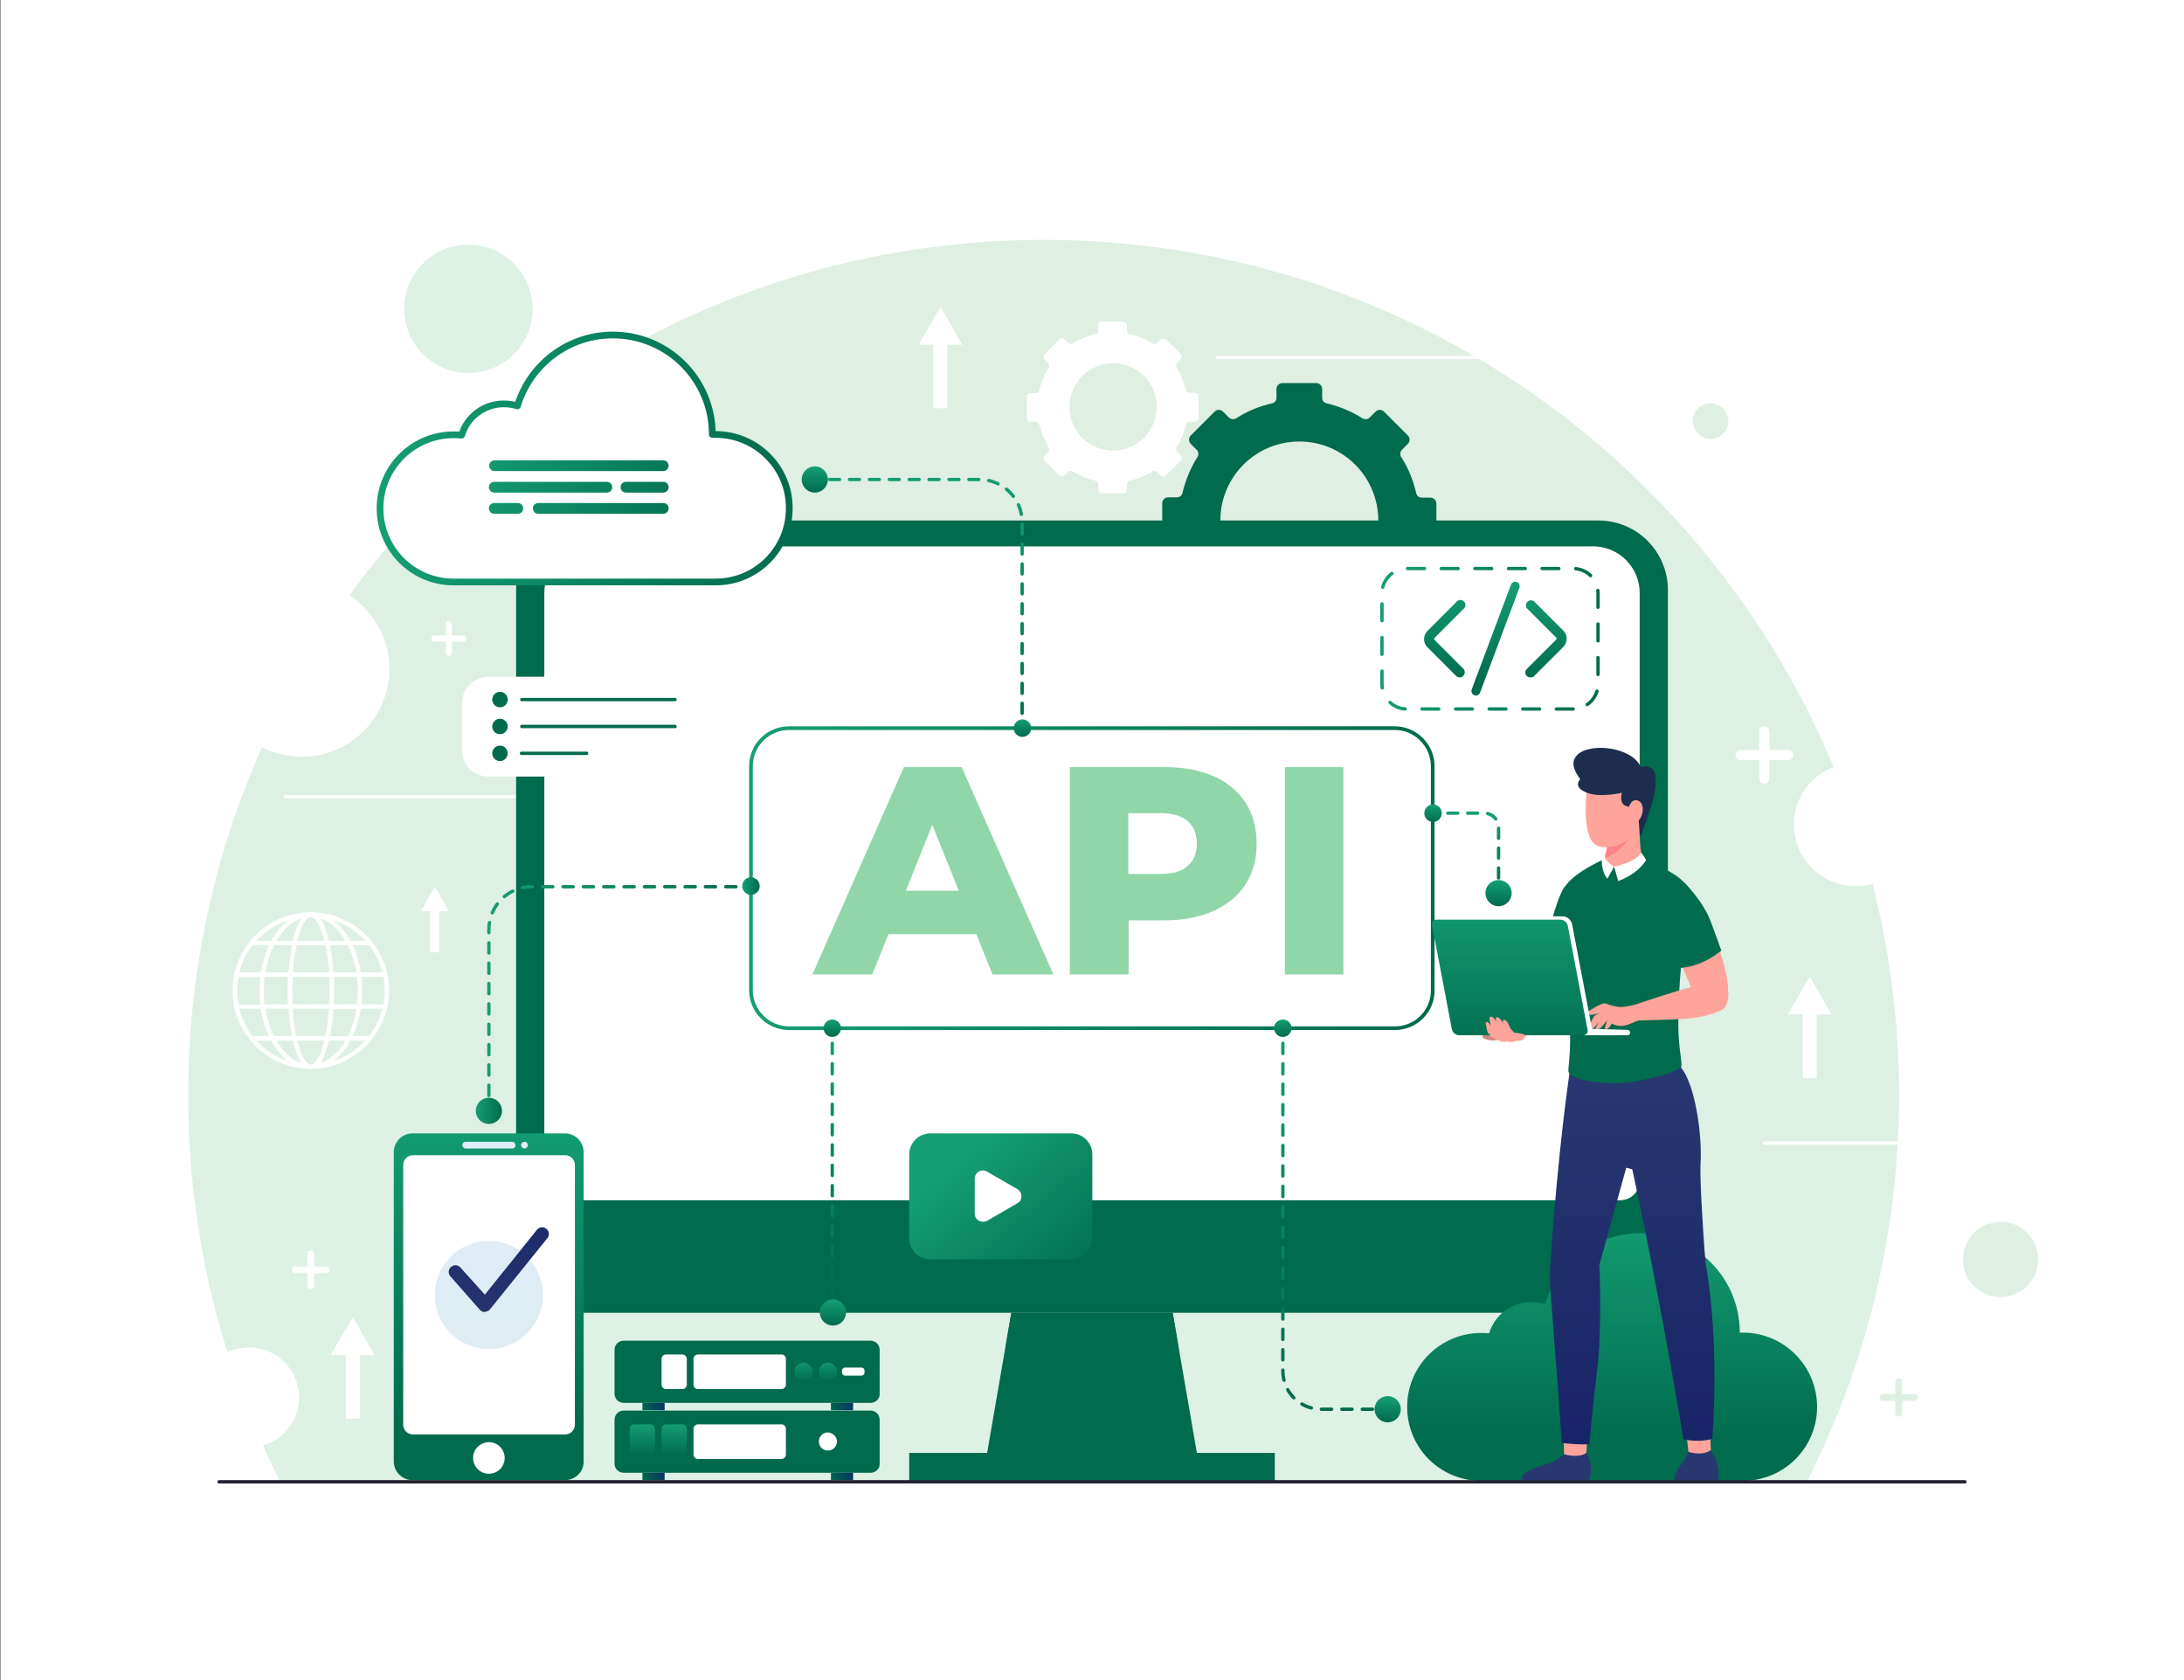 <?xml version="1.0" encoding="utf-8"?>
<!-- Generator: Adobe Illustrator 28.2.0, SVG Export Plug-In . SVG Version: 6.00 Build 0)  -->
<svg version="1.1" id="Layer_1" xmlns="http://www.w3.org/2000/svg" xmlns:xlink="http://www.w3.org/1999/xlink" x="0px" y="0px"
	 viewBox="0 0 650 500" style="enable-background:new 0 0 650 500;" xml:space="preserve">
<rect x="0" y="0" width="650" height="500" fill="#808080" stroke="none"/>
<style type="text/css">
	.st0{fill:#FFFFFF;}
	.st1{fill:url(#XMLID_00000100349460499768857430000011749490473241997746_);}
	.st2{fill:url(#XMLID_00000087371551520904353600000000441023278248503987_);}
	.st3{fill:url(#XMLID_00000109023377486673626310000015587883579453596576_);}
	.st4{fill:url(#XMLID_00000153677674354170080890000010741852192062061481_);}
	.st5{fill:none;stroke:#FFFFFF;stroke-linecap:round;stroke-miterlimit:10;}
	.st6{fill:url(#XMLID_00000141436340163645227650000011006158761696318640_);}
	.st7{fill:url(#XMLID_00000155141201484816019240000017082572267067433612_);}
	.st8{fill:url(#XMLID_00000050657350549801046090000013458131914681125039_);}
	.st9{fill:url(#XMLID_00000159449752018194359910000016076841268346102430_);}
	.st10{fill:url(#XMLID_00000113347449693836934630000017057158463941574314_);}
	.st11{fill:url(#XMLID_00000023963029825686955760000002934864296880538038_);}
	
		.st12{fill:none;stroke:url(#XMLID_00000178919774929949972520000009927078304915731629_);stroke-width:1.098;stroke-linecap:round;stroke-miterlimit:10;}
	.st13{fill:url(#XMLID_00000032621715654884882190000012323595351637774487_);}
	.st14{fill:url(#XMLID_00000090976400532929904340000012815165934612204176_);}
	.st15{fill:url(#XMLID_00000118354698985099910390000000029100833948607664_);}
	.st16{fill:url(#XMLID_00000035488867998851237110000000481481516169735580_);}
	.st17{fill:url(#XMLID_00000152973421980277885030000014248567755377992379_);}
	.st18{fill:url(#XMLID_00000120539602452676395260000007384469517362216377_);}
	.st19{fill:url(#XMLID_00000010308060423194514180000005999132180374518667_);}
	
		.st20{fill:none;stroke:url(#XMLID_00000047770151622848661830000013464379729618078630_);stroke-width:2;stroke-linecap:round;stroke-linejoin:round;stroke-miterlimit:10;}
	
		.st21{fill:none;stroke:url(#XMLID_00000150801794549551775640000009236009211319565970_);stroke-linecap:round;stroke-miterlimit:10;}
	
		.st22{fill:none;stroke:url(#XMLID_00000001655813995009658430000016232163060263600021_);stroke-linecap:round;stroke-miterlimit:10;stroke-dasharray:3.027,3.027;}
	
		.st23{fill:none;stroke:url(#XMLID_00000085929897983160671340000002532819554921007003_);stroke-linecap:round;stroke-miterlimit:10;}
	.st24{fill:url(#XMLID_00000005256787977938252760000011097147218375296897_);}
	.st25{fill:url(#XMLID_00000124859342523562510620000011357825567334270619_);}
	
		.st26{fill:none;stroke:url(#XMLID_00000182530556605635215590000016208414486457751189_);stroke-linecap:round;stroke-miterlimit:10;}
	
		.st27{fill:none;stroke:url(#XMLID_00000000913687187195878620000016653727644802120874_);stroke-linecap:round;stroke-miterlimit:10;stroke-dasharray:2.961,2.961;}
	
		.st28{fill:none;stroke:url(#XMLID_00000075152339217955567190000017437701315521910972_);stroke-linecap:round;stroke-miterlimit:10;}
	.st29{fill:url(#XMLID_00000154422887969214628420000003768623735655858304_);}
	.st30{fill:url(#XMLID_00000113345051140370773620000009807874701228768917_);}
	
		.st31{fill:none;stroke:url(#XMLID_00000120539336777397724620000009935448475112417720_);stroke-linecap:round;stroke-miterlimit:10;}
	
		.st32{fill:none;stroke:url(#XMLID_00000055675242883689520380000016635715687226563984_);stroke-linecap:round;stroke-miterlimit:10;stroke-dasharray:3.024,3.024;}
	
		.st33{fill:none;stroke:url(#XMLID_00000037687774742573304530000014248824711106458259_);stroke-linecap:round;stroke-miterlimit:10;}
	.st34{fill:url(#XMLID_00000114050718524602725910000008961095362971206283_);}
	.st35{fill:url(#XMLID_00000003067903597796315530000003967072802382577292_);}
	
		.st36{fill:none;stroke:url(#XMLID_00000173143301713921576100000017004635919860719754_);stroke-linecap:round;stroke-miterlimit:10;}
	
		.st37{fill:none;stroke:url(#XMLID_00000114788828863231345940000012586334043809763489_);stroke-linecap:round;stroke-miterlimit:10;stroke-dasharray:2.959,2.959;}
	
		.st38{fill:none;stroke:url(#XMLID_00000084507548335922504520000007618086600610433972_);stroke-linecap:round;stroke-miterlimit:10;}
	.st39{fill:url(#XMLID_00000129908038852206742260000004998402760462676622_);}
	.st40{fill:url(#XMLID_00000166644333685153566740000014422201474282732200_);}
	
		.st41{fill:none;stroke:url(#XMLID_00000160173627591256726440000000500086380891136163_);stroke-linecap:round;stroke-miterlimit:10;}
	
		.st42{fill:none;stroke:url(#XMLID_00000091016260765313623610000000317016823844135357_);stroke-linecap:round;stroke-miterlimit:10;stroke-dasharray:3.039,3.039;}
	
		.st43{fill:none;stroke:url(#XMLID_00000113339703685850130680000001906015577095269766_);stroke-linecap:round;stroke-miterlimit:10;}
	.st44{fill:url(#XMLID_00000056397533358477555650000014208330689782136764_);}
	.st45{fill:url(#XMLID_00000141413897213833751330000000279852644545329572_);}
	
		.st46{fill:none;stroke:url(#XMLID_00000172428860462950989510000013893056067312932792_);stroke-linecap:round;stroke-miterlimit:10;stroke-dasharray:5,5;}
	.st47{fill:url(#XMLID_00000030451959429917583170000012164164035380173981_);}
	.st48{fill:url(#XMLID_00000183242181092756274200000005291781905241879465_);}
	.st49{fill:url(#XMLID_00000025436196686262042790000018187962276299090332_);}
	.st50{fill:#283770;}
	.st51{fill:#FFA49A;}
	.st52{fill:url(#XMLID_00000101095288846417364000000018352184993398287273_);}
	.st53{fill:url(#XMLID_00000129166550785983457010000008343274472966123938_);}
	.st54{fill:url(#XMLID_00000149345846096565305810000010219564261563557523_);}
	.st55{fill:#FF8189;}
	.st56{fill:#1D2D4E;}
	.st57{fill:#D99490;}
	.st58{fill:url(#XMLID_00000017492023333413384930000004637781051272832185_);}
	.st59{fill:url(#XMLID_00000027588899559875022260000009876399681921674407_);}
	.st60{fill:#CE8684;}
	.st61{fill:url(#XMLID_00000118362636418471820340000005070283139319052179_);}
	.st62{fill:url(#XMLID_00000023268603735522691020000003381801016877943709_);}
	.st63{fill:url(#XMLID_00000063631759568736805730000018287908835820284550_);}
	.st64{fill:url(#XMLID_00000163771258299566993880000004901736238255371709_);}
	.st65{fill:url(#XMLID_00000000218872548117061010000011028007361854600078_);}
	.st66{fill:url(#XMLID_00000150062480991074340800000005031226118568706964_);}
	.st67{fill:url(#XMLID_00000033334653187255094540000017775453408044040638_);}
	.st68{fill:url(#XMLID_00000042009025464863164870000016546954809549928608_);}
	.st69{fill:url(#XMLID_00000182527249485088060030000003049098886902081965_);}
	.st70{fill:url(#XMLID_00000128457767683178749890000013645701104148966050_);}
	.st71{fill:url(#XMLID_00000170257414756013829280000012124368085527154055_);}
	.st72{fill:url(#XMLID_00000173127092254351695850000003431708430400852112_);}
	.st73{fill:url(#XMLID_00000060000908527038754130000000553403613370447525_);}
	.st74{fill:url(#XMLID_00000066493415186508020660000013690997998554723497_);}
	.st75{fill:url(#XMLID_00000157988918142634545300000009248982452162795419_);}
	.st76{fill:url(#XMLID_00000124160249793008526710000007142254206492539783_);}
	.st77{fill:url(#XMLID_00000097498405014453347160000002060754250479341187_);}
	.st78{fill:url(#XMLID_00000178898185041257011910000012815918963532493742_);}
	.st79{fill:url(#XMLID_00000106853675631132548220000004324982779572455864_);}
	.st80{fill:url(#XMLID_00000020378853982762212550000004168360815943115186_);}
	.st81{fill:url(#XMLID_00000137838023625089598180000007485628767467445176_);}
	.st82{fill:url(#XMLID_00000090295970379835677620000013865289561089096634_);}
	.st83{fill:url(#XMLID_00000172410766913092843370000011234920802725663679_);}
	.st84{fill:url(#XMLID_00000048486962623383616990000014543743151010004641_);}
	.st85{fill:url(#XMLID_00000054983283012683462730000012150455527948573827_);}
	.st86{fill:none;stroke:#232230;stroke-linecap:round;stroke-linejoin:round;stroke-miterlimit:10;}
	.st87{enable-background:new    ;}
	.st88{fill:#90D6A9;}
</style>
<g id="BACKGROUND">
	<g id="XMLID_23_">
		<rect id="XMLID_24_" x="0.2" class="st0" width="650" height="500"/>
	</g>
</g>
<g id="OBJECTS">
	<g id="XMLID_2_">
		<g id="XMLID_181_">
			
				<linearGradient id="XMLID_00000029040030572244924470000007532465245762283703_" gradientUnits="userSpaceOnUse" x1="310.565" y1="17031.141" x2="310.565" y2="17412.504" gradientTransform="matrix(1 0 0 1 0 -16961.891)">
				<stop  offset="0" style="stop-color:#DFEFE2"/>
				<stop  offset="1" style="stop-color:#DDF1E5"/>
			</linearGradient>
			<path id="XMLID_226_" style="fill:url(#XMLID_00000029040030572244924470000007532465245762283703_);" d="M310.6,71.4
				C170,71.4,56,185.4,56,326c0,41.4,9.9,80.4,27.4,114.9h454.4c17.5-34.5,27.4-73.6,27.4-114.9C565.1,185.4,451.2,71.4,310.6,71.4z
				"/>
			
				<linearGradient id="XMLID_00000091002252574900749360000006400152194333043373_" gradientUnits="userSpaceOnUse" x1="139.365" y1="16702.566" x2="139.365" y2="17083.93" gradientTransform="matrix(1 0 0 1 0 -16961.891)">
				<stop  offset="0" style="stop-color:#DFEFE2"/>
				<stop  offset="1" style="stop-color:#DDF1E5"/>
			</linearGradient>
			
				<circle id="XMLID_225_" style="fill:url(#XMLID_00000091002252574900749360000006400152194333043373_);" cx="139.4" cy="91.9" r="19.1"/>
			
				<linearGradient id="XMLID_00000091001953604118030330000002811783110955576716_" gradientUnits="userSpaceOnUse" x1="595.365" y1="17268.359" x2="595.365" y2="17649.723" gradientTransform="matrix(1 0 0 1 0 -16961.891)">
				<stop  offset="0" style="stop-color:#DFEFE2"/>
				<stop  offset="1" style="stop-color:#DDF1E5"/>
			</linearGradient>
			
				<circle id="XMLID_219_" style="fill:url(#XMLID_00000091001953604118030330000002811783110955576716_);" cx="595.4" cy="374.8" r="11.2"/>
			
				<linearGradient id="XMLID_00000070805972905932800760000004228433601067436166_" gradientUnits="userSpaceOnUse" x1="509.106" y1="17055.129" x2="509.106" y2="17234.305" gradientTransform="matrix(1 0 0 1 0 -16961.891)">
				<stop  offset="0" style="stop-color:#DFEFE2"/>
				<stop  offset="1" style="stop-color:#DDF1E5"/>
			</linearGradient>
			<path id="XMLID_47_" style="fill:url(#XMLID_00000070805972905932800760000004228433601067436166_);" d="M514.4,125.3
				c0,2.9-2.4,5.3-5.3,5.3c-2.9,0-5.3-2.4-5.3-5.3c0-2.9,2.4-5.3,5.3-5.3C512,120.1,514.4,122.4,514.4,125.3z"/>
			<ellipse id="XMLID_217_" class="st0" cx="552.2" cy="245.4" rx="18.3" ry="18.3"/>
			<path id="XMLID_215_" class="st0" d="M89,415.9c0,8.2-6.7,14.9-14.9,14.9c-8.2,0-14.9-6.7-14.9-14.9c0-8.2,6.7-14.9,14.9-14.9
				S89,407.6,89,415.9z"/>
			<ellipse id="XMLID_210_" class="st0" cx="89.8" cy="199.1" rx="26.1" ry="26.1"/>
			<g id="XMLID_53_">
				<line id="XMLID_54_" class="st5" x1="85" y1="237.1" x2="182" y2="237.1"/>
				<line id="XMLID_55_" class="st5" x1="525.1" y1="340.2" x2="622.1" y2="340.2"/>
				<line id="XMLID_56_" class="st5" x1="362.4" y1="106.4" x2="459.5" y2="106.4"/>
			</g>
			<g id="XMLID_17_">
				<path id="XMLID_52_" class="st0" d="M97.2,376.9h-3.7v-3.7c0-0.5-0.4-1-1-1s-1,0.4-1,1v3.7h-3.7c-0.5,0-1,0.4-1,1
					c0,0.5,0.4,1,1,1h3.7v3.7c0,0.5,0.4,1,1,1s1-0.4,1-1v-3.7h3.7c0.5,0,1-0.4,1-1C98.2,377.3,97.7,376.9,97.2,376.9z"/>
				<path id="XMLID_50_" class="st0" d="M532.2,223.2h-5.6v-5.6c0-0.8-0.7-1.5-1.5-1.5s-1.5,0.7-1.5,1.5v5.6H518
					c-0.8,0-1.5,0.7-1.5,1.5s0.7,1.5,1.5,1.5h5.6v5.6c0,0.8,0.7,1.5,1.5,1.5s1.5-0.7,1.5-1.5v-5.6h5.6c0.8,0,1.5-0.7,1.5-1.5
					C533.7,223.8,533.1,223.2,532.2,223.2z"/>
				<path id="XMLID_46_" class="st0" d="M137.9,189.1h-3.4v-3.4c0-0.5-0.4-0.9-0.9-0.9c-0.5,0-0.9,0.4-0.9,0.9v3.4h-3.4
					c-0.5,0-0.9,0.4-0.9,0.9c0,0.5,0.4,0.9,0.9,0.9h3.4v3.4c0,0.5,0.4,0.9,0.9,0.9c0.5,0,0.9-0.4,0.9-0.9V191h3.4
					c0.5,0,0.9-0.4,0.9-0.9S138.4,189.1,137.9,189.1z"/>
				
					<linearGradient id="XMLID_00000013883926675855451030000005787996931515392400_" gradientUnits="userSpaceOnUse" x1="559.818" y1="17383.42" x2="574.569" y2="17367.67" gradientTransform="matrix(1 0 0 1 0 -16961.891)">
					<stop  offset="0" style="stop-color:#DFEFE2"/>
					<stop  offset="1" style="stop-color:#DDF1E5"/>
				</linearGradient>
				<path id="XMLID_51_" style="fill:url(#XMLID_00000013883926675855451030000005787996931515392400_);" d="M569.8,414.9h-3.7v-3.7
					c0-0.5-0.4-1-1-1c-0.5,0-1,0.4-1,1v3.7h-3.7c-0.5,0-1,0.4-1,1s0.4,1,1,1h3.7v3.7c0,0.5,0.4,1,1,1c0.5,0,1-0.4,1-1v-3.7h3.7
					c0.5,0,1-0.4,1-1S570.4,414.9,569.8,414.9z"/>
			</g>
			<g id="XMLID_1_">
				<polygon id="XMLID_43_" class="st0" points="545.1,301.9 538.6,290.6 532.1,301.9 536.5,301.9 536.5,320.8 540.7,320.8 
					540.7,301.9 				"/>
				<polygon id="XMLID_41_" class="st0" points="111.5,403.3 105,392 98.4,403.3 102.9,403.3 102.9,422.2 107.1,422.2 107.1,403.3 
									"/>
				<polygon id="XMLID_42_" class="st0" points="286.4,102.6 279.9,91.3 273.4,102.6 277.8,102.6 277.8,121.5 282,121.5 282,102.6 
									"/>
				<polygon id="XMLID_44_" class="st0" points="133.6,271.2 129.4,263.9 125.2,271.2 128,271.2 128,283.4 130.7,283.4 130.7,271.2 
									"/>
				<path id="XMLID_3_" class="st0" d="M92.5,271.5c-12.9,0-23.3,10.5-23.3,23.3c0,12.9,10.5,23.3,23.3,23.3s23.3-10.5,23.3-23.3
					C115.8,282,105.4,271.5,92.5,271.5z M71.2,300.2h6.4c0.5,3,1.3,5.7,2.4,8.1h-4.9C73.3,306,72,303.2,71.2,300.2z M113.8,289.4
					h-6.4c-0.5-3-1.3-5.7-2.4-8.1h4.9C111.7,283.7,113.1,286.4,113.8,289.4z M106.1,289.4h-6.9c-0.2-2.9-0.5-5.7-1-8.1h5.4
					C104.7,283.7,105.6,286.4,106.1,289.4z M106.5,294.8c0,1.4-0.1,2.8-0.2,4.1h-7c0.1-1.4,0.1-2.7,0.1-4.1s0-2.7-0.1-4.1h7
					C106.4,292.1,106.5,293.4,106.5,294.8z M87.1,298.9c-0.1-1.3-0.1-2.7-0.1-4.1c0-1.4,0-2.8,0.1-4.1H98c0.1,1.3,0.1,2.7,0.1,4.1
					c0,1.4,0,2.8-0.1,4.1H87.1z M97.9,300.2c-0.2,3.1-0.6,5.8-1.1,8.1h-8.6c-0.5-2.3-0.9-5.1-1.1-8.1H97.9z M78.5,294.8
					c0-1.4,0.1-2.8,0.2-4.1h7c-0.1,1.4-0.1,2.7-0.1,4.1s0,2.7,0.1,4.1h-7C78.6,297.6,78.5,296.2,78.5,294.8z M87.2,289.4
					c0.2-3.1,0.6-5.8,1.1-8.1h8.6c0.5,2.3,0.9,5.1,1.1,8.1H87.2z M97.9,280c-0.7-2.8-1.5-5.2-2.6-6.7c3,0.9,5.6,3.3,7.5,6.7H97.9z
					 M96.5,280h-8c1.1-4.5,2.6-7.1,4-7.1S95.4,275.5,96.5,280z M87.2,280h-4.9c2-3.4,4.6-5.8,7.5-6.7
					C88.7,274.8,87.8,277.1,87.2,280z M86.9,281.3c-0.5,2.5-0.8,5.3-1,8.1H79c0.5-3,1.4-5.8,2.5-8.1H86.9z M77.6,289.4h-6.4
					c0.8-3,2.1-5.8,4-8.1h4.9C78.9,283.7,78.1,286.5,77.6,289.4z M77.5,290.8c-0.2,1.3-0.2,2.7-0.2,4.1s0.1,2.7,0.2,4.1h-6.5
					c-0.2-1.3-0.4-2.7-0.4-4.1c0-1.4,0.1-2.8,0.4-4.1H77.5z M79,300.2h6.9c0.2,2.9,0.5,5.7,1,8.1h-5.4C80.3,306,79.5,303.2,79,300.2
					z M87.2,309.7c0.7,2.8,1.5,5.2,2.6,6.7c-3-0.9-5.6-3.3-7.5-6.7H87.2z M88.5,309.7h8c-1.1,4.5-2.6,7.1-4,7.1
					S89.6,314.2,88.5,309.7z M97.9,309.7h4.9c-2,3.4-4.6,5.8-7.5,6.7C96.3,314.9,97.2,312.5,97.9,309.7z M98.2,308.4
					c0.5-2.5,0.8-5.3,1-8.1h6.9c-0.5,3-1.4,5.8-2.5,8.1H98.2z M107.4,300.2h6.4c-0.8,3-2.1,5.8-4,8.1H105
					C106.1,305.9,106.9,303.2,107.4,300.2z M107.6,298.9c0.2-1.3,0.2-2.7,0.2-4.1s-0.1-2.7-0.2-4.1h6.5c0.2,1.3,0.4,2.7,0.4,4.1
					c0,1.4-0.1,2.8-0.4,4.1H107.6z M108.7,280h-4.4c-1.4-2.5-3.1-4.6-5-6.1C102.9,275.1,106.2,277.2,108.7,280z M85.8,273.9
					c-2,1.5-3.7,3.5-5,6.1h-4.4C78.9,277.2,82.1,275.1,85.8,273.9z M76.3,309.7h4.4c1.4,2.5,3.1,4.6,5,6.1
					C82.1,314.6,78.9,312.5,76.3,309.7z M99.2,315.8c2-1.5,3.7-3.5,5-6.1h4.4C106.2,312.5,102.9,314.6,99.2,315.8z"/>
			</g>
		</g>
		<g id="XMLID_63_">
			
				<linearGradient id="XMLID_00000050625642234218958120000005171957911521158535_" gradientUnits="userSpaceOnUse" x1="437.234" y1="297.649" x2="340.567" y2="392.316" gradientTransform="matrix(1 0 0 -1 0 502)">
				<stop  offset="0" style="stop-color:#006B4D"/>
				<stop  offset="1" style="stop-color:#006B4D"/>
			</linearGradient>
			<path id="XMLID_297_" style="fill:url(#XMLID_00000050625642234218958120000005171957911521158535_);" d="M427.5,159.9v-10
				c0-1-0.8-1.8-1.8-1.8h-2.6c-0.8,0-1.4-0.5-1.6-1.3c-0.9-3.9-2.4-7.6-4.5-10.8c-0.4-0.7-0.3-1.5,0.2-2.1l1.8-1.8
				c0.7-0.7,0.7-1.8,0-2.5l-7.1-7.1c-0.7-0.7-1.8-0.7-2.5,0l-1.8,1.8c-0.5,0.5-1.4,0.6-2.1,0.2c-3.3-2.1-7-3.6-10.8-4.5
				c-0.7-0.2-1.2-0.8-1.2-1.6v-2.6c0-1-0.8-1.8-1.8-1.8h-10c-1,0-1.8,0.8-1.8,1.8v2.6c0,0.8-0.5,1.4-1.2,1.6
				c-3.9,0.9-7.6,2.4-10.8,4.5c-0.7,0.4-1.5,0.3-2.1-0.2l-1.8-1.8c-0.7-0.7-1.8-0.7-2.5,0l-7.1,7.1c-0.7,0.7-0.7,1.8,0,2.5l1.8,1.8
				c0.5,0.5,0.6,1.4,0.2,2.1c-2.1,3.3-3.6,7-4.5,10.8c-0.2,0.7-0.8,1.2-1.6,1.2h-2.6c-1,0-1.8,0.8-1.8,1.8v10c0,1,0.8,1.8,1.8,1.8
				h2.6c0.8,0,1.4,0.5,1.6,1.2c0.9,3.9,2.4,7.6,4.5,10.8c0.4,0.7,0.3,1.5-0.2,2.1l-1.8,1.8c-0.7,0.7-0.7,1.8,0,2.5l7.1,7.1
				c0.7,0.7,1.8,0.7,2.5,0l1.8-1.8c0.5-0.5,1.4-0.6,2.1-0.2c3.3,2.1,6.9,3.6,10.8,4.5c0.7,0.2,1.2,0.8,1.2,1.6v2.6
				c0,1,0.8,1.8,1.8,1.8h10c1,0,1.8-0.8,1.8-1.8v-2.6c0-0.8,0.5-1.4,1.3-1.6c3.9-0.9,7.5-2.4,10.8-4.5c0.7-0.4,1.5-0.3,2.1,0.2
				l1.8,1.8c0.7,0.7,1.8,0.7,2.5,0l7.1-7.1c0.7-0.7,0.7-1.8,0-2.5l-1.8-1.8c-0.5-0.5-0.6-1.4-0.2-2.1c2.1-3.3,3.6-6.9,4.5-10.8
				c0.2-0.7,0.8-1.2,1.6-1.2h2.6C426.7,161.7,427.5,160.9,427.5,159.9z M386.7,178.4c-13,0-23.5-10.5-23.5-23.5
				c0-13,10.5-23.5,23.5-23.5c13,0,23.5,10.5,23.5,23.5C410.2,167.9,399.7,178.4,386.7,178.4z"/>
			<path id="XMLID_298_" class="st0" d="M356.7,124.3V118c0-0.6-0.5-1.1-1.1-1.1H354c-0.5,0-0.9-0.3-1-0.8c-0.6-2.4-1.5-4.7-2.8-6.8
				c-0.3-0.4-0.2-0.9,0.1-1.3l1.1-1.1c0.4-0.4,0.4-1.1,0-1.6L347,101c-0.4-0.4-1.1-0.4-1.6,0l-1.1,1.1c-0.3,0.3-0.9,0.4-1.3,0.1
				c-2.1-1.3-4.3-2.2-6.8-2.8c-0.5-0.1-0.8-0.5-0.8-1v-1.6c0-0.6-0.5-1.1-1.1-1.1h-6.3c-0.6,0-1.1,0.5-1.1,1.1v1.6
				c0,0.5-0.3,0.9-0.8,1c-2.4,0.6-4.7,1.5-6.8,2.8c-0.4,0.3-0.9,0.2-1.3-0.1l-1.1-1.1c-0.4-0.4-1.1-0.4-1.6,0l-4.4,4.4
				c-0.4,0.4-0.4,1.1,0,1.6l1.1,1.1c0.3,0.3,0.4,0.9,0.1,1.3c-1.3,2.1-2.2,4.3-2.8,6.8c-0.1,0.5-0.5,0.8-1,0.8h-1.6
				c-0.6,0-1.1,0.5-1.1,1.1v6.3c0,0.6,0.5,1.1,1.1,1.1h1.6c0.5,0,0.9,0.3,1,0.8c0.6,2.4,1.5,4.7,2.8,6.8c0.3,0.4,0.2,0.9-0.1,1.3
				l-1.1,1.1c-0.4,0.4-0.4,1.1,0,1.6l4.4,4.4c0.4,0.4,1.1,0.4,1.6,0l1.1-1.1c0.3-0.3,0.9-0.4,1.3-0.1c2.1,1.3,4.3,2.2,6.8,2.8
				c0.5,0.1,0.8,0.5,0.8,1v1.6c0,0.6,0.5,1.1,1.1,1.1h6.3c0.6,0,1.1-0.5,1.1-1.1v-1.6c0-0.5,0.3-0.9,0.8-1c2.4-0.6,4.7-1.5,6.8-2.8
				c0.4-0.3,0.9-0.2,1.3,0.1l1.1,1.1c0.4,0.4,1.1,0.4,1.6,0l4.4-4.4c0.4-0.4,0.4-1.1,0-1.6l-1.1-1.1c-0.3-0.3-0.4-0.9-0.1-1.3
				c1.3-2.1,2.2-4.3,2.8-6.8c0.1-0.5,0.5-0.8,1-0.8h1.6C356.2,125.4,356.7,124.9,356.7,124.3z M331.3,134.1c-7.2,0-13-5.8-13-13
				c0-7.2,5.8-13,13-13s13,5.8,13,13C344.2,128.3,338.4,134.1,331.3,134.1z"/>
		</g>
		<g id="XMLID_36_">
			
				<linearGradient id="XMLID_00000117652672839981201600000004847255592446673577_" gradientUnits="userSpaceOnUse" x1="325" y1="357.945" x2="325" y2="117.936" gradientTransform="matrix(1 0 0 -1 0 502)">
				<stop  offset="0" style="stop-color:#006B4D"/>
				<stop  offset="1" style="stop-color:#006B4D"/>
			</linearGradient>
			<path id="XMLID_20_" style="fill:url(#XMLID_00000117652672839981201600000004847255592446673577_);" d="M475.7,390.7H174.3
				c-11.5,0-20.7-9.3-20.7-20.7V175.6c0-11.5,9.3-20.7,20.7-20.7h301.4c11.5,0,20.7,9.3,20.7,20.7V370
				C496.4,381.4,487.1,390.7,475.7,390.7z"/>
			<path id="XMLID_255_" class="st0" d="M488,176.5v174.9c0,3.2-2.6,5.8-5.8,5.8H167.8c-3.2,0-5.8-2.6-5.8-5.8V176.5
				c0-7.7,6.2-13.9,13.9-13.9h298.2C481.8,162.6,488,168.8,488,176.5z"/>
			
				<linearGradient id="XMLID_00000091010070537788306810000014776278843069775551_" gradientUnits="userSpaceOnUse" x1="324.999" y1="121.445" x2="324.999" y2="65.942" gradientTransform="matrix(1 0 0 -1 0 502)">
				<stop  offset="0" style="stop-color:#006B4D"/>
				<stop  offset="1" style="stop-color:#006B4D"/>
			</linearGradient>
			<polygon id="XMLID_15_" style="fill:url(#XMLID_00000091010070537788306810000014776278843069775551_);" points="357.7,441 
				292.3,441 299.2,401.1 301,390.7 349,390.7 350.8,401.1 			"/>
			
				<linearGradient id="XMLID_00000164483740518185981500000014162503468641101970_" gradientUnits="userSpaceOnUse" x1="299.159" y1="17357.807" x2="350.839" y2="17357.807" gradientTransform="matrix(1 0 0 1 0 -16961.891)">
				<stop  offset="0" style="stop-color:#006B4D"/>
				<stop  offset="1" style="stop-color:#006B4D"/>
			</linearGradient>
			<polygon id="XMLID_9_" style="fill:url(#XMLID_00000164483740518185981500000014162503468641101970_);" points="350.8,401.1 
				299.2,401.1 301,390.7 349,390.7 			"/>
			
				<linearGradient id="XMLID_00000012439389893957532740000003666386900881363361_" gradientUnits="userSpaceOnUse" x1="325" y1="75.445" x2="325" y2="58.415" gradientTransform="matrix(1 0 0 -1 0 502)">
				<stop  offset="0" style="stop-color:#006B4D"/>
				<stop  offset="1" style="stop-color:#006B4D"/>
			</linearGradient>
			
				<rect id="XMLID_57_" x="270.6" y="432.4" style="fill:url(#XMLID_00000012439389893957532740000003666386900881363361_);" width="108.8" height="8.6"/>
			
				<linearGradient id="XMLID_00000057827033643463676600000013015268712321943223_" gradientUnits="userSpaceOnUse" x1="222.994" y1="240.65" x2="427.006" y2="240.65" gradientTransform="matrix(1 0 0 -1 0 502)">
				<stop  offset="0" style="stop-color:#159E74"/>
				<stop  offset="1" style="stop-color:#006B4D"/>
			</linearGradient>
			
				<path id="XMLID_34_" style="fill:none;stroke:url(#XMLID_00000057827033643463676600000013015268712321943223_);stroke-width:1.098;stroke-linecap:round;stroke-miterlimit:10;" d="
				M415.2,306H234.8c-6.2,0-11.3-5.1-11.3-11.3V228c0-6.2,5.1-11.3,11.3-11.3h180.3c6.2,0,11.3,5.1,11.3,11.3v66.7
				C426.5,300.9,421.4,306,415.2,306z"/>
		</g>
		<g id="XMLID_185_">
			
				<linearGradient id="XMLID_00000137123650243601388580000015582542757538310025_" gradientUnits="userSpaceOnUse" x1="145.511" y1="171.907" x2="145.511" y2="76.289" gradientTransform="matrix(1 0 0 -1 0 502)">
				<stop  offset="0" style="stop-color:#159E74"/>
				<stop  offset="1" style="stop-color:#006B4D"/>
			</linearGradient>
			<path id="XMLID_168_" style="fill:url(#XMLID_00000137123650243601388580000015582542757538310025_);" d="M168.1,440.5h-45.3
				c-3.1,0-5.6-2.5-5.6-5.6v-92c0-3.1,2.5-5.6,5.6-5.6h45.3c3.1,0,5.6,2.5,5.6,5.6v92C173.8,438,171.2,440.5,168.1,440.5z"/>
			<path id="XMLID_175_" class="st0" d="M168.2,426.9h-45.3c-1.6,0-2.9-1.3-2.9-2.9v-77.3c0-1.6,1.3-2.9,2.9-2.9h45.3
				c1.6,0,2.9,1.3,2.9,2.9V424C171.1,425.6,169.8,426.9,168.2,426.9z"/>
			
				<linearGradient id="XMLID_00000120528761395449968770000001805618008367863224_" gradientUnits="userSpaceOnUse" x1="145.511" y1="62.584" x2="145.511" y2="74.347" gradientTransform="matrix(1 0 0 -1 0 502)">
				<stop  offset="0" style="stop-color:#006B4D"/>
				<stop  offset="1" style="stop-color:#006B4D"/>
			</linearGradient>
			<path id="XMLID_176_" style="fill:url(#XMLID_00000120528761395449968770000001805618008367863224_);" d="M150.9,433.9
				c0,3-2.4,5.4-5.4,5.4s-5.4-2.4-5.4-5.4s2.4-5.4,5.4-5.4C148.5,428.4,150.9,430.9,150.9,433.9z"/>
			<path id="XMLID_178_" class="st0" d="M150.2,433.9c0,2.6-2.1,4.7-4.7,4.7s-4.7-2.1-4.7-4.7s2.1-4.7,4.7-4.7
				C148.1,429.2,150.2,431.3,150.2,433.9z"/>
			
				<linearGradient id="XMLID_00000068667372640357004210000011489740960374346931_" gradientUnits="userSpaceOnUse" x1="145.511" y1="68.064" x2="145.511" y2="188.119" gradientTransform="matrix(1 0 0 -1 0 502)">
				<stop  offset="0" style="stop-color:#DFEDF2"/>
				<stop  offset="1" style="stop-color:#E0ECF7"/>
			</linearGradient>
			<path id="XMLID_182_" style="fill:url(#XMLID_00000068667372640357004210000011489740960374346931_);" d="M152.4,341.8h-13.8
				c-0.6,0-1-0.5-1-1l0,0c0-0.6,0.5-1,1-1h13.8c0.6,0,1,0.5,1,1l0,0C153.5,341.3,153,341.8,152.4,341.8z"/>
			
				<linearGradient id="XMLID_00000127037666445277662420000014734296748040822670_" gradientUnits="userSpaceOnUse" x1="156.06" y1="68.064" x2="156.06" y2="188.119" gradientTransform="matrix(1 0 0 -1 0 502)">
				<stop  offset="0" style="stop-color:#DFEDF2"/>
				<stop  offset="1" style="stop-color:#E0ECF7"/>
			</linearGradient>
			<path id="XMLID_184_" style="fill:url(#XMLID_00000127037666445277662420000014734296748040822670_);" d="M157.1,340.8
				c0,0.6-0.5,1-1,1c-0.6,0-1-0.5-1-1c0-0.6,0.5-1,1-1S157.1,340.2,157.1,340.8z"/>
			
				<linearGradient id="XMLID_00000152252252504796690900000016504531165532593055_" gradientUnits="userSpaceOnUse" x1="145.51" y1="94.146" x2="145.51" y2="144.946" gradientTransform="matrix(1 0 0 -1 0 502)">
				<stop  offset="0" style="stop-color:#DFEDF2"/>
				<stop  offset="1" style="stop-color:#E0ECF7"/>
			</linearGradient>
			
				<circle id="XMLID_199_" style="fill:url(#XMLID_00000152252252504796690900000016504531165532593055_);" cx="145.5" cy="385.4" r="16.1"/>
			
				<linearGradient id="XMLID_00000172405071175773057860000015487202070832117179_" gradientUnits="userSpaceOnUse" x1="147.292" y1="98.655" x2="147.292" y2="170.432" gradientTransform="matrix(0.992 0.128 0.128 -0.992 -14.184 482.777)">
				<stop  offset="0" style="stop-color:#283770"/>
				<stop  offset="1" style="stop-color:#172367"/>
			</linearGradient>
			<path id="XMLID_256_" style="fill:url(#XMLID_00000172405071175773057860000015487202070832117179_);" d="M144.1,390.5
				c-0.5-0.1-1-0.3-1.3-0.7l-8.8-10c-0.7-0.9-0.6-2.1,0.3-2.8c0.9-0.7,2.1-0.6,2.8,0.3l7.2,8l15.5-19.3c0.7-0.9,2-1,2.8-0.3
				c0.9,0.7,1,2,0.3,2.8l-17.1,21.2c-0.4,0.5-1,0.7-1.6,0.7C144.3,390.5,144.2,390.5,144.1,390.5z"/>
		</g>
		
			<linearGradient id="XMLID_00000158030548577956555900000005479022096385977729_" gradientUnits="userSpaceOnUse" x1="479.766" y1="142.945" x2="479.766" y2="71.445" gradientTransform="matrix(1 0 0 -1 0 502)">
			<stop  offset="0" style="stop-color:#159E74"/>
			<stop  offset="1" style="stop-color:#006B4D"/>
		</linearGradient>
		<path id="XMLID_179_" style="fill:url(#XMLID_00000158030548577956555900000005479022096385977729_);" d="M518.8,396.6
			c-0.3,0-0.7,0-1,0c0,0,0,0,0,0c0-16.4-13.3-29.6-29.6-29.6c-13.4,0-24.7,8.9-28.4,21.1c-1.3-0.4-2.6-0.6-4.1-0.6
			c-5.9,0-10.9,3.9-12.5,9.3c-0.8-0.1-1.6-0.1-2.4-0.1c-12.1,0-22,9.8-22,22s9.8,22,22,22h78c12.1,0,22-9.8,22-22
			S530.9,396.6,518.8,396.6z"/>
		<g id="XMLID_305_">
			<path id="XMLID_304_" class="st0" d="M213,129.3c-0.3,0-0.6,0-1,0c0,0,0,0,0,0c0-16.4-13.3-29.6-29.6-29.6
				c-13.4,0-24.7,8.9-28.4,21.1c-1.3-0.4-2.6-0.6-4.1-0.6c-5.9,0-10.9,3.9-12.5,9.3c-0.8-0.1-1.6-0.1-2.4-0.1
				c-12.1,0-21.9,9.8-21.9,21.9s9.8,21.9,21.9,21.9h78c12.1,0,21.9-9.8,21.9-21.9C235,139.2,225.1,129.3,213,129.3z"/>
			
				<linearGradient id="XMLID_00000048502818907294764880000007660815401574625694_" gradientUnits="userSpaceOnUse" x1="112.078" y1="365.531" x2="235.978" y2="365.531" gradientTransform="matrix(1 0 0 -1 0 502)">
				<stop  offset="0" style="stop-color:#159E74"/>
				<stop  offset="1" style="stop-color:#006B4D"/>
			</linearGradient>
			
				<path id="XMLID_288_" style="fill:none;stroke:url(#XMLID_00000048502818907294764880000007660815401574625694_);stroke-width:2;stroke-linecap:round;stroke-linejoin:round;stroke-miterlimit:10;" d="
				M213,129.3c-0.3,0-0.6,0-1,0c0,0,0,0,0,0c0-16.4-13.3-29.6-29.6-29.6c-13.4,0-24.7,8.9-28.4,21.1c-1.3-0.4-2.6-0.6-4.1-0.6
				c-5.9,0-10.9,3.9-12.5,9.3c-0.8-0.1-1.6-0.1-2.4-0.1c-12.1,0-21.9,9.8-21.9,21.9s9.8,21.9,21.9,21.9h78
				c12.1,0,21.9-9.8,21.9-21.9C235,139.2,225.1,129.3,213,129.3z"/>
		</g>
		<g id="XMLID_45_">
			<g id="XMLID_282_">
				<g id="XMLID_187_">
					<g id="XMLID_70_">
						
							<linearGradient id="XMLID_00000133509462375405634230000012797624325642720417_" gradientUnits="userSpaceOnUse" x1="145.01" y1="172.195" x2="224.042" y2="172.195" gradientTransform="matrix(1 0 0 -1 0 502)">
							<stop  offset="0" style="stop-color:#159E74"/>
							<stop  offset="1" style="stop-color:#006B4D"/>
						</linearGradient>
						
							<line id="XMLID_75_" style="fill:none;stroke:url(#XMLID_00000133509462375405634230000012797624325642720417_);stroke-linecap:round;stroke-miterlimit:10;" x1="145.5" y1="330.6" x2="145.5" y2="329.1"/>
						
							<linearGradient id="XMLID_00000132047478065154109240000000872509456791192471_" gradientUnits="userSpaceOnUse" x1="145.01" y1="207.022" x2="224.042" y2="207.022" gradientTransform="matrix(1 0 0 -1 0 502)">
							<stop  offset="0" style="stop-color:#159E74"/>
							<stop  offset="1" style="stop-color:#006B4D"/>
						</linearGradient>
						
							<path id="XMLID_73_" style="fill:none;stroke:url(#XMLID_00000132047478065154109240000000872509456791192471_);stroke-linecap:round;stroke-miterlimit:10;stroke-dasharray:3.027,3.027;" d="
							M145.5,326v-49.4c0-7,5.7-12.7,12.7-12.7h62.3"/>
						
							<linearGradient id="XMLID_00000070093544872830869980000007866731969037325456_" gradientUnits="userSpaceOnUse" x1="145.01" y1="238.071" x2="224.043" y2="238.071" gradientTransform="matrix(1 0 0 -1 0 502)">
							<stop  offset="0" style="stop-color:#159E74"/>
							<stop  offset="1" style="stop-color:#006B4D"/>
						</linearGradient>
						
							<line id="XMLID_71_" style="fill:none;stroke:url(#XMLID_00000070093544872830869980000007866731969037325456_);stroke-linecap:round;stroke-miterlimit:10;" x1="222" y1="263.9" x2="223.5" y2="263.9"/>
					</g>
				</g>
				
					<linearGradient id="XMLID_00000020392354600615454870000014667407175438564233_" gradientUnits="userSpaceOnUse" x1="220.942" y1="238.279" x2="226.144" y2="238.279" gradientTransform="matrix(1 0 0 -1 0 502)">
					<stop  offset="0" style="stop-color:#159E74"/>
					<stop  offset="1" style="stop-color:#006B4D"/>
				</linearGradient>
				
					<circle id="XMLID_193_" style="fill:url(#XMLID_00000020392354600615454870000014667407175438564233_);" cx="223.5" cy="263.7" r="2.6"/>
				
					<linearGradient id="XMLID_00000182493200911757430710000005261568478744501908_" gradientUnits="userSpaceOnUse" x1="141.635" y1="171.445" x2="149.385" y2="171.445" gradientTransform="matrix(1 0 0 -1 0 502)">
					<stop  offset="0" style="stop-color:#159E74"/>
					<stop  offset="1" style="stop-color:#006B4D"/>
				</linearGradient>
				
					<circle id="XMLID_195_" style="fill:url(#XMLID_00000182493200911757430710000005261568478744501908_);" cx="145.5" cy="330.6" r="3.9"/>
			</g>
			<g id="XMLID_310_">
				<g id="XMLID_317_">
					<g id="XMLID_585_">
						
							<linearGradient id="XMLID_00000013872551220819841140000017403782193655010959_" gradientUnits="userSpaceOnUse" x1="243.226" y1="359.762" x2="243.226" y2="284.795" gradientTransform="matrix(1 0 0 -1 0 502)">
							<stop  offset="0" style="stop-color:#159E74"/>
							<stop  offset="1" style="stop-color:#006B4D"/>
						</linearGradient>
						
							<line id="XMLID_588_" style="fill:none;stroke:url(#XMLID_00000013872551220819841140000017403782193655010959_);stroke-linecap:round;stroke-miterlimit:10;" x1="242.5" y1="142.7" x2="244" y2="142.7"/>
						
							<linearGradient id="XMLID_00000032614529002360713070000010908801240307550868_" gradientUnits="userSpaceOnUse" x1="275.603" y1="359.762" x2="275.603" y2="284.795" gradientTransform="matrix(1 0 0 -1 0 502)">
							<stop  offset="0" style="stop-color:#159E74"/>
							<stop  offset="1" style="stop-color:#006B4D"/>
						</linearGradient>
						
							<path id="XMLID_587_" style="fill:none;stroke:url(#XMLID_00000032614529002360713070000010908801240307550868_);stroke-linecap:round;stroke-miterlimit:10;stroke-dasharray:2.961,2.961;" d="
							M246.9,142.7h44.6c7,0,12.7,5.7,12.7,12.7v58.3"/>
						
							<linearGradient id="XMLID_00000131332989208925757160000007696910738192436141_" gradientUnits="userSpaceOnUse" x1="304.269" y1="359.762" x2="304.269" y2="284.795" gradientTransform="matrix(1 0 0 -1 0 502)">
							<stop  offset="0" style="stop-color:#159E74"/>
							<stop  offset="1" style="stop-color:#006B4D"/>
						</linearGradient>
						
							<line id="XMLID_586_" style="fill:none;stroke:url(#XMLID_00000131332989208925757160000007696910738192436141_);stroke-linecap:round;stroke-miterlimit:10;" x1="304.3" y1="215.2" x2="304.3" y2="216.7"/>
					</g>
				</g>
				
					<linearGradient id="XMLID_00000134222594432653531430000011076742038294635177_" gradientUnits="userSpaceOnUse" x1="-130.077" y1="1285.633" x2="-124.875" y2="1285.633" gradientTransform="matrix(0 1 1 0 -981.364 344.181)">
					<stop  offset="0" style="stop-color:#159E74"/>
					<stop  offset="1" style="stop-color:#006B4D"/>
				</linearGradient>
				
					<circle id="XMLID_315_" style="fill:url(#XMLID_00000134222594432653531430000011076742038294635177_);" cx="304.3" cy="216.7" r="2.6"/>
				
					<linearGradient id="XMLID_00000174567029512881828740000002269710256005655725_" gradientUnits="userSpaceOnUse" x1="-205.318" y1="1223.84" x2="-197.568" y2="1223.84" gradientTransform="matrix(0 1 1 0 -981.364 344.181)">
					<stop  offset="0" style="stop-color:#159E74"/>
					<stop  offset="1" style="stop-color:#006B4D"/>
				</linearGradient>
				
					<circle id="XMLID_312_" style="fill:url(#XMLID_00000174567029512881828740000002269710256005655725_);" cx="242.5" cy="142.7" r="3.9"/>
			</g>
			<g id="XMLID_552_">
				<g id="XMLID_556_">
					<g id="XMLID_557_">
						
							<linearGradient id="XMLID_00000070805139053210265120000016791842840209380759_" gradientUnits="userSpaceOnUse" x1="247.675" y1="196.507" x2="247.675" y2="110.856" gradientTransform="matrix(1 0 0 -1 0 502)">
							<stop  offset="0" style="stop-color:#159E74"/>
							<stop  offset="1" style="stop-color:#006B4D"/>
						</linearGradient>
						
							<line id="XMLID_590_" style="fill:none;stroke:url(#XMLID_00000070805139053210265120000016791842840209380759_);stroke-linecap:round;stroke-miterlimit:10;" x1="247.7" y1="306" x2="247.7" y2="307.5"/>
						
							<linearGradient id="XMLID_00000090257610879684413570000007930013867628875912_" gradientUnits="userSpaceOnUse" x1="247.675" y1="196.507" x2="247.675" y2="110.856" gradientTransform="matrix(1 0 0 -1 0 502)">
							<stop  offset="0" style="stop-color:#159E74"/>
							<stop  offset="1" style="stop-color:#006B4D"/>
						</linearGradient>
						
							<line id="XMLID_589_" style="fill:none;stroke:url(#XMLID_00000090257610879684413570000007930013867628875912_);stroke-linecap:round;stroke-miterlimit:10;stroke-dasharray:3.024,3.024;" x1="247.7" y1="310.5" x2="247.7" y2="387.6"/>
						
							<linearGradient id="XMLID_00000087414159684642577020000014086121044248480646_" gradientUnits="userSpaceOnUse" x1="247.675" y1="196.507" x2="247.675" y2="110.856" gradientTransform="matrix(1 0 0 -1 0 502)">
							<stop  offset="0" style="stop-color:#159E74"/>
							<stop  offset="1" style="stop-color:#006B4D"/>
						</linearGradient>
						
							<line id="XMLID_558_" style="fill:none;stroke:url(#XMLID_00000087414159684642577020000014086121044248480646_);stroke-linecap:round;stroke-miterlimit:10;" x1="247.7" y1="389.1" x2="247.7" y2="390.6"/>
					</g>
				</g>
				
					<linearGradient id="XMLID_00000118361481084948510580000000804979194888275086_" gradientUnits="userSpaceOnUse" x1="42.588" y1="1229.246" x2="50.338" y2="1229.246" gradientTransform="matrix(0 1 1 0 -981.364 344.181)">
					<stop  offset="0" style="stop-color:#159E74"/>
					<stop  offset="1" style="stop-color:#006B4D"/>
				</linearGradient>
				
					<circle id="XMLID_555_" style="fill:url(#XMLID_00000118361481084948510580000000804979194888275086_);" cx="247.9" cy="390.6" r="3.9"/>
				
					<linearGradient id="XMLID_00000026846150028559107880000006556946711316671637_" gradientUnits="userSpaceOnUse" x1="-40.789" y1="1229.039" x2="-35.587" y2="1229.039" gradientTransform="matrix(0 1 1 0 -981.364 344.181)">
					<stop  offset="0" style="stop-color:#159E74"/>
					<stop  offset="1" style="stop-color:#006B4D"/>
				</linearGradient>
				<path id="XMLID_553_" style="fill:url(#XMLID_00000026846150028559107880000006556946711316671637_);" d="M247.7,308.6
					c-1.4,0-2.6-1.2-2.6-2.6s1.2-2.6,2.6-2.6c1.4,0,2.6,1.2,2.6,2.6S249.1,308.6,247.7,308.6z"/>
			</g>
			<g id="XMLID_290_">
				<g id="XMLID_303_">
					<g id="XMLID_580_">
						
							<linearGradient id="XMLID_00000090273015962435960760000000164490620561804454_" gradientUnits="userSpaceOnUse" x1="427.207" y1="260.463" x2="427.207" y2="235.703" gradientTransform="matrix(1 0 0 -1 0 502)">
							<stop  offset="0" style="stop-color:#159E74"/>
							<stop  offset="1" style="stop-color:#006B4D"/>
						</linearGradient>
						
							<line id="XMLID_583_" style="fill:none;stroke:url(#XMLID_00000090273015962435960760000000164490620561804454_);stroke-linecap:round;stroke-miterlimit:10;" x1="426.5" y1="242" x2="428" y2="242"/>
						
							<linearGradient id="XMLID_00000132806787685876889000000016722224771306846872_" gradientUnits="userSpaceOnUse" x1="438.467" y1="260.463" x2="438.467" y2="235.703" gradientTransform="matrix(1 0 0 -1 0 502)">
							<stop  offset="0" style="stop-color:#159E74"/>
							<stop  offset="1" style="stop-color:#006B4D"/>
						</linearGradient>
						
							<path id="XMLID_582_" style="fill:none;stroke:url(#XMLID_00000132806787685876889000000016722224771306846872_);stroke-linecap:round;stroke-miterlimit:10;stroke-dasharray:2.959,2.959;" d="
							M430.9,242h10.8c2.4,0,4.3,1.9,4.3,4.3v16.5"/>
						
							<linearGradient id="XMLID_00000021083031958629017300000002474202120184861333_" gradientUnits="userSpaceOnUse" x1="446.019" y1="260.463" x2="446.019" y2="235.703" gradientTransform="matrix(1 0 0 -1 0 502)">
							<stop  offset="0" style="stop-color:#159E74"/>
							<stop  offset="1" style="stop-color:#006B4D"/>
						</linearGradient>
						
							<line id="XMLID_581_" style="fill:none;stroke:url(#XMLID_00000021083031958629017300000002474202120184861333_);stroke-linecap:round;stroke-miterlimit:10;" x1="446" y1="264.3" x2="446" y2="265.8"/>
					</g>
				</g>
				
					<linearGradient id="XMLID_00000075856924215800722610000005928927020599233167_" gradientUnits="userSpaceOnUse" x1="92.088" y1="1150.271" x2="99.838" y2="1150.271" gradientTransform="matrix(0 1 1 0 -704.252 169.834)">
					<stop  offset="0" style="stop-color:#159E74"/>
					<stop  offset="1" style="stop-color:#006B4D"/>
				</linearGradient>
				
					<circle id="XMLID_302_" style="fill:url(#XMLID_00000075856924215800722610000005928927020599233167_);" cx="446" cy="265.8" r="3.9"/>
				
					<linearGradient id="XMLID_00000178178922721793973210000005029860972877750703_" gradientUnits="userSpaceOnUse" x1="69.602" y1="1130.709" x2="74.803" y2="1130.709" gradientTransform="matrix(0 1 1 0 -704.252 169.834)">
					<stop  offset="0" style="stop-color:#159E74"/>
					<stop  offset="1" style="stop-color:#006B4D"/>
				</linearGradient>
				
					<circle id="XMLID_301_" style="fill:url(#XMLID_00000178178922721793973210000005029860972877750703_);" cx="426.5" cy="242" r="2.6"/>
			</g>
			<g id="XMLID_284_">
				<g id="XMLID_102_">
					<g id="XMLID_431_">
						
							<linearGradient id="XMLID_00000151538249940728650020000007759956455692772264_" gradientUnits="userSpaceOnUse" x1="381.769" y1="196.507" x2="381.769" y2="82.111" gradientTransform="matrix(1 0 0 -1 0 502)">
							<stop  offset="0" style="stop-color:#159E74"/>
							<stop  offset="1" style="stop-color:#006B4D"/>
						</linearGradient>
						
							<line id="XMLID_435_" style="fill:none;stroke:url(#XMLID_00000151538249940728650020000007759956455692772264_);stroke-linecap:round;stroke-miterlimit:10;" x1="381.8" y1="306" x2="381.8" y2="307.5"/>
						
							<linearGradient id="XMLID_00000150091210138838414670000008741930309706354320_" gradientUnits="userSpaceOnUse" x1="395.884" y1="196.507" x2="395.884" y2="82.111" gradientTransform="matrix(1 0 0 -1 0 502)">
							<stop  offset="0" style="stop-color:#159E74"/>
							<stop  offset="1" style="stop-color:#006B4D"/>
						</linearGradient>
						
							<path id="XMLID_434_" style="fill:none;stroke:url(#XMLID_00000150091210138838414670000008741930309706354320_);stroke-linecap:round;stroke-miterlimit:10;stroke-dasharray:3.039,3.039;" d="
							M381.8,310.5V408c0,6.3,5.1,11.4,11.4,11.4H410"/>
						
							<linearGradient id="XMLID_00000032609417034796899030000013351511389072405644_" gradientUnits="userSpaceOnUse" x1="412.269" y1="196.507" x2="412.269" y2="82.112" gradientTransform="matrix(1 0 0 -1 0 502)">
							<stop  offset="0" style="stop-color:#159E74"/>
							<stop  offset="1" style="stop-color:#006B4D"/>
						</linearGradient>
						
							<line id="XMLID_432_" style="fill:none;stroke:url(#XMLID_00000032609417034796899030000013351511389072405644_);stroke-linecap:round;stroke-miterlimit:10;" x1="411.5" y1="419.4" x2="413" y2="419.4"/>
					</g>
				</g>
				
					<linearGradient id="XMLID_00000183241798405991856750000007028775786725420422_" gradientUnits="userSpaceOnUse" x1="381.769" y1="198.608" x2="381.769" y2="193.406" gradientTransform="matrix(1 0 0 -1 0 502)">
					<stop  offset="0" style="stop-color:#159E74"/>
					<stop  offset="1" style="stop-color:#006B4D"/>
				</linearGradient>
				
					<circle id="XMLID_103_" style="fill:url(#XMLID_00000183241798405991856750000007028775786725420422_);" cx="381.8" cy="306" r="2.6"/>
				
					<linearGradient id="XMLID_00000037676746621834745030000011302226711045649850_" gradientUnits="userSpaceOnUse" x1="413.019" y1="86.487" x2="413.019" y2="78.737" gradientTransform="matrix(1 0 0 -1 0 502)">
					<stop  offset="0" style="stop-color:#159E74"/>
					<stop  offset="1" style="stop-color:#006B4D"/>
				</linearGradient>
				
					<circle id="XMLID_170_" style="fill:url(#XMLID_00000037676746621834745030000011302226711045649850_);" cx="413" cy="419.4" r="3.9"/>
			</g>
		</g>
		<g id="XMLID_198_">
			
				<linearGradient id="XMLID_00000088099910984682084920000000065765361921015697_" gradientUnits="userSpaceOnUse" x1="410.798" y1="311.946" x2="476.123" y2="311.946" gradientTransform="matrix(1 0 0 -1 0 502)">
				<stop  offset="0" style="stop-color:#159E74"/>
				<stop  offset="1" style="stop-color:#006B4D"/>
			</linearGradient>
			
				<path id="XMLID_188_" style="fill:none;stroke:url(#XMLID_00000088099910984682084920000000065765361921015697_);stroke-linecap:round;stroke-miterlimit:10;stroke-dasharray:5,5;" d="
				M468.2,211h-49.5c-4.1,0-7.4-3.3-7.4-7.4v-27c0-4.1,3.3-7.4,7.4-7.4h49.5c4.1,0,7.4,3.3,7.4,7.4v27
				C475.6,207.6,472.3,211,468.2,211z"/>
			<g id="XMLID_190_">
				<g id="XMLID_196_">
					
						<linearGradient id="XMLID_00000150809834236488444440000000797317741864833465_" gradientUnits="userSpaceOnUse" x1="445.133" y1="328.617" x2="445.133" y2="298.712" gradientTransform="matrix(1 0 0 -1 0 502)">
						<stop  offset="0" style="stop-color:#159E74"/>
						<stop  offset="1" style="stop-color:#006B4D"/>
					</linearGradient>
					<path id="XMLID_197_" style="fill:url(#XMLID_00000150809834236488444440000000797317741864833465_);" d="M439.3,207
						c-0.1,0-0.3,0-0.5-0.1c-0.7-0.2-1-1-0.8-1.7l11.7-31.2c0.2-0.7,1-1,1.7-0.8c0.7,0.2,1,1,0.8,1.7l-11.7,31.2
						C440.3,206.7,439.8,207,439.3,207z"/>
				</g>
				<g id="XMLID_189_">
					
						<linearGradient id="XMLID_00000026137575755338722520000016393547984315556283_" gradientUnits="userSpaceOnUse" x1="430.052" y1="328.617" x2="430.052" y2="298.712" gradientTransform="matrix(1 0 0 -1 0 502)">
						<stop  offset="0" style="stop-color:#159E74"/>
						<stop  offset="1" style="stop-color:#006B4D"/>
					</linearGradient>
					<path id="XMLID_194_" style="fill:url(#XMLID_00000026137575755338722520000016393547984315556283_);" d="M434.5,201.6
						c-0.4,0-0.8-0.1-1.1-0.4l-8.6-8.6c-1.3-1.3-1.3-3.4,0-4.8l8.8-8.8c0.6-0.6,1.5-0.6,2.1,0c0.6,0.6,0.6,1.5,0,2.1l-8.8,8.8
						c-0.1,0.1-0.1,0.4,0,0.5l8.6,8.6c0.6,0.6,0.6,1.5,0,2.1C435.3,201.5,434.9,201.6,434.5,201.6z"/>
				</g>
				<g id="XMLID_191_">
					
						<linearGradient id="XMLID_00000139975294683082910050000002610087775782063780_" gradientUnits="userSpaceOnUse" x1="460.216" y1="328.617" x2="460.216" y2="298.712" gradientTransform="matrix(1 0 0 -1 0 502)">
						<stop  offset="0" style="stop-color:#159E74"/>
						<stop  offset="1" style="stop-color:#006B4D"/>
					</linearGradient>
					<path id="XMLID_192_" style="fill:url(#XMLID_00000139975294683082910050000002610087775782063780_);" d="M455.5,201.6
						c-0.4,0-0.8-0.1-1.1-0.4c-0.6-0.6-0.6-1.5,0-2.1l8.8-8.8c0.1-0.1,0.1-0.4,0-0.5l-8.6-8.6c-0.6-0.6-0.6-1.5,0-2.1
						c0.6-0.6,1.5-0.6,2.1,0l8.6,8.6c1.3,1.3,1.3,3.4,0,4.8l-8.8,8.8C456.3,201.5,455.9,201.6,455.5,201.6z"/>
				</g>
			</g>
		</g>
		<g id="XMLID_261_">
			<path id="XMLID_332_" class="st50" d="M452.9,440.5h12.4h1.8h5.8c0,0,1.7-3.7-0.7-8.2c0,0-1.7,1.3-6.6,0.4c0,0-2.1,1.8-3.5,2.4
				C460.6,435.9,452.3,437.5,452.9,440.5z"/>
			<path id="XMLID_331_" class="st50" d="M509.1,431.6c0,0-2.8,1.4-6.6,0.5c0,0-0.4,0.5-0.9,1.9c-0.4,1.1-2.9,3.4-3.3,5.8
				c-0.1,0.4,0.2,0.7,0.6,0.7h11.9c0.3,0,0.5-0.2,0.6-0.5C511.5,438.8,511.9,435.4,509.1,431.6z"/>
			<path id="XMLID_275_" class="st51" d="M465.5,432.8l-0.2-7l7.3,0.2l-0.5,6.4C472.1,432.3,470.6,434.1,465.5,432.8z"/>
			<path id="XMLID_278_" class="st51" d="M502.5,432.1l-0.7-6.4h7.1l0.3,5.8C509.1,431.6,507.2,433.4,502.5,432.1z"/>
			
				<linearGradient id="XMLID_00000034066663762996178290000007728537490110298013_" gradientUnits="userSpaceOnUse" x1="485.785" y1="180.445" x2="485.785" y2="68.105" gradientTransform="matrix(1 0 0 -1 0 502)">
				<stop  offset="0" style="stop-color:#283770"/>
				<stop  offset="1" style="stop-color:#172367"/>
			</linearGradient>
			<path id="XMLID_254_" style="fill:url(#XMLID_00000034066663762996178290000007728537490110298013_);" d="M507.6,375.8
				c-1-11.9-1.7-26.1-1.5-29.2c0.6-9.9-1.9-24.3-5.8-28.9c0,0-18.4,0.8-26.8,1.3c-5.8,0.3-6.1-1.2-6.1-1.6c-0.2,1.4-3.7,23.9-6,59.5
				c-0.1,1-0.1,3.7-0.1,4.2c0.2,3.9,0.8,11.9,1.5,20.9c0.8,9,2,27.4,2,27.4c1.3,0.2,5.1,0.6,8.2,0.4c0,0,1.4-14.8,2.3-21.7
				c1.4-10.7,0.9-28.8,0.7-31.6c0,0,5.8-21,8-29l1.8,0.5c8.9,41.1,15.2,80.3,15.2,80.3c3.2,0.8,6.9,0.5,8.6-0.1
				C509.6,428.3,512,400.2,507.6,375.8z"/>
			
				<linearGradient id="XMLID_00000100380233551968457760000008643758988680376233_" gradientUnits="userSpaceOnUse" x1="465.22" y1="248.902" x2="465.22" y2="223.07" gradientTransform="matrix(1 0 0 -1 0 502)">
				<stop  offset="0" style="stop-color:#006B4D"/>
				<stop  offset="1" style="stop-color:#006B4D"/>
			</linearGradient>
			<path id="XMLID_272_" style="fill:url(#XMLID_00000100380233551968457760000008643758988680376233_);" d="M465.8,263.7
				c0,0-2.4,2.6-5.2,15.5h9.2L465.8,263.7z"/>
			
				<linearGradient id="XMLID_00000035512895119277189420000012737262687982053769_" gradientUnits="userSpaceOnUse" x1="484.358" y1="248.945" x2="484.358" y2="184.257" gradientTransform="matrix(1 0 0 -1 0 502)">
				<stop  offset="0" style="stop-color:#006B4D"/>
				<stop  offset="1" style="stop-color:#006B4D"/>
			</linearGradient>
			<path id="XMLID_324_" style="fill:url(#XMLID_00000035512895119277189420000012737262687982053769_);" d="M466.8,318.8
				c0.2,2.5,8.5,3.6,13.9,3.6c6.1,0,16.4-2.6,19.5-4.6c0.8-0.5-0.6-4.9-0.7-12.2c-0.1-9.7,1-21.4,1.5-22.8c2.1-6.1,4-11.3,3.2-16.2
				c-0.9-1.6-2-3-3-4c-3-3.3-10.8-6.4-11.3-6.6c0,0-4.8,0.1-7.9,0c-2.8-0.1-3.3-0.2-5.3,0c-3.2,1.6-8.6,4.4-10.8,7.7
				c-1.9,2.9-1.9,7.1-0.3,17.6c0.5,3.5,1.5,17.6,1.7,27.9C467.3,314.9,466.7,317.7,466.8,318.8z"/>
			<path id="XMLID_323_" class="st51" d="M488.2,257.5c-0.5-1.1,0.6-1.6,0.3-3.1c-0.8-5.1-0.5-11.7-0.5-11.7l-6.3,5.3l-3,2.5
				c-0.3,1.5-0.8,3.4-1.3,4.9c-0.5,1.6,0.1,2.8,0.1,2.8L488.2,257.5z"/>
			<path id="XMLID_322_" class="st55" d="M485.6,248c0,0-2.5,5.6-8.1,7.4c0.4-1.5,1-3.4,1.3-4.9l3-2.5L485.6,248z"/>
			<path id="XMLID_321_" class="st51" d="M472.1,236.8c0,0-1.2,12.4,2.9,14.7c2.2,1.2,6.9,0.8,10-2.1c1.3-1.2,2.1-3,2.8-4.7
				c1-2.8,2.6-8,1.6-11.3c-1.3-4.4-13.9-8.1-16.8,0.3C472.3,234.3,472.2,236,472.1,236.8z"/>
			<path id="XMLID_320_" class="st56" d="M470.3,231.9c-1.6,1.8-0.1,3.3,2.2,4.1c0.9,0.3,1.9,0.5,3.2,0.6c2.5,0.1,5.8-0.3,7-0.7
				c-0.4,1.8-0.2,3.1,0.7,3.7c1,0.7,4.1,0.7,4.1,1.3c0.2,2.6,0.3,4.7,0.5,7.9l0.5-0.3c0.1-1.1,5.8-13.6,3.9-18.6
				c-1-2.7-4.1-1.6-4.1-1.6c-2.3-5.9-15.1-7.5-18.9-3.6C467,227.1,469.1,230.2,470.3,231.9z"/>
			<path id="XMLID_318_" class="st51" d="M485.3,244.6c3.2,1.7,5.2-5.6,2-6.4c-2.1-0.5-2.6,2.4-2.6,2.4S483.7,243.7,485.3,244.6z"/>
			<path id="XMLID_274_" class="st51" d="M514.3,294.6C514.3,294.6,514.3,294.6,514.3,294.6c0-6.4-4.5-17.4-5.1-18.7
				c-1.5-3.3-11.8,2.9-11.1,5.3c0.9,2.9,5.2,12.6,5.2,12.6c-4.5,1.1-11.9,3.6-16.4,5.1c0,0-2.9,0.8-4.5,0.8s-3.8-0.8-4.7-1.1
				c-1-0.2-4.4,2-5,2.4c-0.6,0.4-0.1,1.1,1.1,1c0.5,0,1.4-0.3,2.2-0.5c-0.6,0.3-1.1,0.6-1.3,0.7c-0.6,0.3-1.7,3.3-2,3.7
				c-0.2,0.3,1.1,0.5,1.8-0.1c0.4-0.4,0.9-1.1,1.3-1.7c-0.4,0.9-0.8,1.7-0.9,1.9c-0.2,0.3,1,0.4,1.6-0.2c0.4-0.4,1.3-1.5,1.8-2.2
				c-0.3,1-0.8,2.5-0.6,2.6c0.3,0.2,0.9,0,1.4-0.6c0.2-0.3,0.4-0.7,0.6-1c0.3,0.2,0.7,0.4,1.2,0.5c2.9,0.9,5.2-1.1,6.9-1.4l0,0
				c3.2-0.1,8.2-0.2,11.9-0.4c6.2-0.2,10-1.5,12.5-2.6C515.1,299.3,514.3,294.6,514.3,294.6z"/>
			<path id="XMLID_311_" class="st57" d="M480.7,300.2c0.1-0.1,0.3-0.1,0.4-0.2c-0.1,0-0.2,0.1-0.2,0.1
				C480.8,300.1,480.7,300.2,480.7,300.2z"/>
			<path id="XMLID_308_" class="st0" d="M489.9,256c0,0,0.3,0.4-0.4-0.8c-0.3-0.5-1.1-1.5-1.1-1.5s-0.9,2.7-8,4.2l1.2,4.3
				C481.5,262.2,487.1,260.5,489.9,256z"/>
			<path id="XMLID_306_" class="st0" d="M477.7,254.5c0,0-0.3,0.9,0.9,2.1c0.7,0.7,1.8,1.3,1.8,1.3l-2,3.6c0,0-1.7-1.7-1.7-5.5
				c0,0,0.1-0.3,0.4-0.7C477.2,255.1,477.7,254.5,477.7,254.5z"/>
			<path id="XMLID_265_" class="st0" d="M484.4,308.1h-17V306l17,0.5c0.4,0,0.8,0.4,0.8,0.8l0,0
				C485.2,307.7,484.8,308.1,484.4,308.1z"/>
			<path id="XMLID_267_" class="st0" d="M474,307.2h-37.9c-1.4,0-2.6-1-2.9-2.4l-5.7-30c-0.2-1.1,0.6-2.1,1.7-2.1H465
				c1.4,0,2.6,1,2.9,2.4L474,307.2z"/>
			
				<linearGradient id="XMLID_00000150086903689638000000000017282392340596901818_" gradientUnits="userSpaceOnUse" x1="449.415" y1="236.584" x2="449.415" y2="186.494" gradientTransform="matrix(1 0 0 -1 0 502)">
				<stop  offset="0" style="stop-color:#159E74"/>
				<stop  offset="1" style="stop-color:#006B4D"/>
			</linearGradient>
			<path id="XMLID_212_" style="fill:url(#XMLID_00000150086903689638000000000017282392340596901818_);" d="M471.2,308.1h-36.9
				c-1.1,0-2-0.8-2.2-1.8l-5.9-31c-0.2-0.8,0.5-1.6,1.3-1.6h36.9c1.1,0,2,0.8,2.2,1.8l5.9,31C472.7,307.3,472.1,308.1,471.2,308.1z"
				/>
			
				<linearGradient id="XMLID_00000126314632441518565500000015206012693676864673_" gradientUnits="userSpaceOnUse" x1="502.659" y1="248.945" x2="502.659" y2="184.257" gradientTransform="matrix(1 0 0 -1 0 502)">
				<stop  offset="0" style="stop-color:#006B4D"/>
				<stop  offset="1" style="stop-color:#006B4D"/>
			</linearGradient>
			<path id="XMLID_271_" style="fill:url(#XMLID_00000126314632441518565500000015206012693676864673_);" d="M501.2,262.6
				c0,0,5.7,5.5,8,11.8c2.4,6.4,3.1,8.5,3.1,8.5s-5.5,4.9-12.7,5.2c0,0-5.8-10.4-6.5-15.3C492.5,268,495.6,259.5,501.2,262.6z"/>
			<path id="XMLID_296_" class="st60" d="M443.4,308.1h-2c0,0-0.3,0.2-0.2,0.6c0.2,0.3,1.2,0.7,1.7,0.8c1.4,0.3,2.8,0,2.8,0
				L443.4,308.1z"/>
			<path id="XMLID_299_" class="st51" d="M452.1,307.5c-0.6-0.1-1.5-0.2-1.5-0.2l-1.2-1.4c0,0-0.1-0.4-0.6-1.4
				c-0.6-1.2-1.7-1.3-1.5-0.4c0,0.2,0.1,0.4,0.1,0.6c-0.1-0.3-0.3-0.6-0.5-0.9c-0.8-1.3-1.9-1.4-1.7-0.4c0,0.2,0.1,0.4,0.1,0.6
				c-0.1-0.1-0.1-0.2-0.2-0.3c-0.8-1.4-1.9-1.5-1.8-0.4c0.1,0.5,0.2,1.3,0.4,2c-0.1-0.1-0.1-0.2-0.2-0.3c-0.6-1-1.5-1.1-1.3-0.3
				s0.4,2.5,0.7,2.8c0,0,0.1,0.1,0.2,0.1h0c0,0,1.2,1.2,1.6,1.5c0.6,0.4,1.3,0.5,1.3,0.5s0.8,0.5,1.4,0.5s1.1-0.2,1.1-0.2
				s0.3,0.2,1,0.2c0.6,0.1,1.5-0.3,1.5-0.3s1.5,0,1.9-0.2c0.9-0.6,1.3-1.5,1.3-1.5S452.7,307.6,452.1,307.5z"/>
		</g>
		<g id="XMLID_409_">
			
				<linearGradient id="XMLID_00000039842590899925110200000013956956885218829489_" gradientUnits="userSpaceOnUse" x1="138.943" y1="375.299" x2="215.693" y2="348.049" gradientTransform="matrix(1 0 0 -1 0 502)">
				<stop  offset="0" style="stop-color:#159E74"/>
				<stop  offset="1" style="stop-color:#006B4D"/>
			</linearGradient>
			<path id="XMLID_309_" style="fill:url(#XMLID_00000039842590899925110200000013956956885218829489_);" d="M197.4,140.2h-50.2
				c-0.9,0-1.6-0.7-1.6-1.6l0,0c0-0.9,0.7-1.6,1.6-1.6h50.2c0.9,0,1.6,0.7,1.6,1.6l0,0C199,139.4,198.3,140.2,197.4,140.2z"/>
			
				<linearGradient id="XMLID_00000003821722524654389370000014184524185938669235_" gradientUnits="userSpaceOnUse" x1="135.996" y1="366.997" x2="212.746" y2="339.747" gradientTransform="matrix(1 0 0 -1 0 502)">
				<stop  offset="0" style="stop-color:#159E74"/>
				<stop  offset="1" style="stop-color:#006B4D"/>
			</linearGradient>
			<path id="XMLID_413_" style="fill:url(#XMLID_00000003821722524654389370000014184524185938669235_);" d="M180.6,146.6h-33.5
				c-0.9,0-1.6-0.7-1.6-1.6l0,0c0-0.9,0.7-1.6,1.6-1.6h33.5c0.9,0,1.6,0.7,1.6,1.6l0,0C182.3,145.8,181.5,146.6,180.6,146.6z"/>
			
				<linearGradient id="XMLID_00000114756856567894857340000018425617810850863758_" gradientUnits="userSpaceOnUse" x1="132.502" y1="357.158" x2="209.252" y2="329.908" gradientTransform="matrix(1 0 0 -1 0 502)">
				<stop  offset="0" style="stop-color:#159E74"/>
				<stop  offset="1" style="stop-color:#006B4D"/>
			</linearGradient>
			<path id="XMLID_418_" style="fill:url(#XMLID_00000114756856567894857340000018425617810850863758_);" d="M154.1,152.9h-7
				c-0.9,0-1.6-0.7-1.6-1.6l0,0c0-0.9,0.7-1.6,1.6-1.6h7c0.9,0,1.6,0.7,1.6,1.6l0,0C155.8,152.2,155,152.9,154.1,152.9z"/>
			
				<linearGradient id="XMLID_00000014605801243644268320000001863506083246439554_" gradientUnits="userSpaceOnUse" x1="135.649" y1="366.019" x2="212.399" y2="338.77" gradientTransform="matrix(1 0 0 -1 0 502)">
				<stop  offset="0" style="stop-color:#159E74"/>
				<stop  offset="1" style="stop-color:#006B4D"/>
			</linearGradient>
			<path id="XMLID_419_" style="fill:url(#XMLID_00000014605801243644268320000001863506083246439554_);" d="M197.4,152.9h-37.2
				c-0.9,0-1.6-0.7-1.6-1.6l0,0c0-0.9,0.7-1.6,1.6-1.6h37.2c0.9,0,1.6,0.7,1.6,1.6l0,0C199,152.2,198.3,152.9,197.4,152.9z"/>
			
				<linearGradient id="XMLID_00000138568156358164398860000008600594482454342307_" gradientUnits="userSpaceOnUse" x1="139.124" y1="375.807" x2="215.874" y2="348.557" gradientTransform="matrix(1 0 0 -1 0 502)">
				<stop  offset="0" style="stop-color:#159E74"/>
				<stop  offset="1" style="stop-color:#006B4D"/>
			</linearGradient>
			<path id="XMLID_415_" style="fill:url(#XMLID_00000138568156358164398860000008600594482454342307_);" d="M197.4,146.6h-11.1
				c-0.9,0-1.6-0.7-1.6-1.6l0,0c0-0.9,0.7-1.6,1.6-1.6h11.1c0.9,0,1.6,0.7,1.6,1.6l0,0C199,145.8,198.3,146.6,197.4,146.6z"/>
		</g>
		<g id="XMLID_424_">
			
				<linearGradient id="XMLID_00000066497436771898654760000013910757905686293396_" gradientUnits="userSpaceOnUse" x1="286.73" y1="159.274" x2="323.063" y2="116.108" gradientTransform="matrix(1 0 0 -1 0 502)">
				<stop  offset="0" style="stop-color:#159E74"/>
				<stop  offset="1" style="stop-color:#006B4D"/>
			</linearGradient>
			<path id="XMLID_420_" style="fill:url(#XMLID_00000066497436771898654760000013910757905686293396_);" d="M318.8,374.8h-41.9
				c-3.5,0-6.3-2.8-6.3-6.3v-24.9c0-3.5,2.8-6.3,6.3-6.3h41.9c3.5,0,6.3,2.8,6.3,6.3v24.9C325.2,371.9,322.3,374.8,318.8,374.8z"/>
			<path id="XMLID_422_" class="st0" d="M293.8,348.7l9,5.2c1.6,0.9,1.6,3.3,0,4.2l-9,5.2c-1.6,0.9-3.7-0.2-3.7-2.1v-10.4
				C290.1,348.9,292.1,347.7,293.8,348.7z"/>
		</g>
		<g id="XMLID_437_">
			<path id="XMLID_425_" class="st0" d="M203.9,231.1h-58.5c-4.4,0-7.9-3.5-7.9-7.9v-13.9c0-4.4,3.5-7.9,7.9-7.9h58.5
				c4.4,0,7.9,3.5,7.9,7.9v13.9C211.8,227.5,208.2,231.1,203.9,231.1z"/>
			
				<linearGradient id="XMLID_00000029756245673956935410000001778661775943350686_" gradientUnits="userSpaceOnUse" x1="148.827" y1="273.111" x2="148.827" y2="295.898" gradientTransform="matrix(1 0 0 -1 0 502)">
				<stop  offset="0" style="stop-color:#006B4D"/>
				<stop  offset="1" style="stop-color:#006B4D"/>
			</linearGradient>
			
				<circle id="XMLID_436_" style="fill:url(#XMLID_00000029756245673956935410000001778661775943350686_);" cx="148.8" cy="208.2" r="2.3"/>
			
				<linearGradient id="XMLID_00000060022972107825184850000010983701292635055491_" gradientUnits="userSpaceOnUse" x1="148.827" y1="273.111" x2="148.827" y2="295.898" gradientTransform="matrix(1 0 0 -1 0 502)">
				<stop  offset="0" style="stop-color:#006B4D"/>
				<stop  offset="1" style="stop-color:#006B4D"/>
			</linearGradient>
			
				<circle id="XMLID_438_" style="fill:url(#XMLID_00000060022972107825184850000010983701292635055491_);" cx="148.8" cy="216.2" r="2.3"/>
			
				<linearGradient id="XMLID_00000175306789951492454760000002618632878234326957_" gradientUnits="userSpaceOnUse" x1="148.827" y1="273.111" x2="148.827" y2="295.898" gradientTransform="matrix(1 0 0 -1 0 502)">
				<stop  offset="0" style="stop-color:#006B4D"/>
				<stop  offset="1" style="stop-color:#006B4D"/>
			</linearGradient>
			
				<circle id="XMLID_441_" style="fill:url(#XMLID_00000175306789951492454760000002618632878234326957_);" cx="148.8" cy="224.2" r="2.3"/>
			<g id="XMLID_443_">
				
					<linearGradient id="XMLID_00000042717545326640308800000001270063173149616808_" gradientUnits="userSpaceOnUse" x1="204.315" y1="280.261" x2="161.065" y2="302.511" gradientTransform="matrix(1 0 0 -1 0 502)">
					<stop  offset="0" style="stop-color:#006B4D"/>
					<stop  offset="1" style="stop-color:#006B4D"/>
				</linearGradient>
				<path id="XMLID_551_" style="fill:url(#XMLID_00000042717545326640308800000001270063173149616808_);" d="M200.9,208.7h-45.6
					c-0.3,0-0.5-0.2-0.5-0.5s0.2-0.5,0.5-0.5h45.6c0.3,0,0.5,0.2,0.5,0.5S201.2,208.7,200.9,208.7z"/>
			</g>
			<g id="XMLID_536_">
				
					<linearGradient id="XMLID_00000115512840941742937410000018192332261311926972_" gradientUnits="userSpaceOnUse" x1="201.076" y1="273.966" x2="157.826" y2="296.216" gradientTransform="matrix(1 0 0 -1 0 502)">
					<stop  offset="0" style="stop-color:#006B4D"/>
					<stop  offset="1" style="stop-color:#006B4D"/>
				</linearGradient>
				<path id="XMLID_550_" style="fill:url(#XMLID_00000115512840941742937410000018192332261311926972_);" d="M200.9,216.7h-45.6
					c-0.3,0-0.5-0.2-0.5-0.5s0.2-0.5,0.5-0.5h45.6c0.3,0,0.5,0.2,0.5,0.5S201.2,216.7,200.9,216.7z"/>
			</g>
			<g id="XMLID_542_">
				
					<linearGradient id="XMLID_00000078759903461699850480000004220116683420212379_" gradientUnits="userSpaceOnUse" x1="195.09" y1="262.331" x2="151.84" y2="284.581" gradientTransform="matrix(1 0 0 -1 0 502)">
					<stop  offset="0" style="stop-color:#006B4D"/>
					<stop  offset="1" style="stop-color:#006B4D"/>
				</linearGradient>
				<path id="XMLID_548_" style="fill:url(#XMLID_00000078759903461699850480000004220116683420212379_);" d="M174.6,224.7h-19.4
					c-0.3,0-0.5-0.2-0.5-0.5s0.2-0.5,0.5-0.5h19.4c0.3,0,0.5,0.2,0.5,0.5C175.1,224.4,174.9,224.7,174.6,224.7z"/>
			</g>
		</g>
		<g id="XMLID_682_">
			<g id="XMLID_701_">
				
					<linearGradient id="XMLID_00000039123658107258716280000010933969536358312341_" gradientUnits="userSpaceOnUse" x1="184.436" y1="72.967" x2="276.842" y2="72.967" gradientTransform="matrix(1 0 0 -1 0 502)">
					<stop  offset="0" style="stop-color:#006B4D"/>
					<stop  offset="1" style="stop-color:#006B4D"/>
				</linearGradient>
				<path id="XMLID_709_" style="fill:url(#XMLID_00000039123658107258716280000010933969536358312341_);" d="M259.1,438.3h-73.5
					c-1.5,0-2.7-1.2-2.7-2.7v-13.1c0-1.5,1.2-2.7,2.7-2.7h73.5c1.5,0,2.7,1.2,2.7,2.7v13.1C261.9,437.1,260.6,438.3,259.1,438.3z"/>
				<g id="XMLID_702_">
					
						<linearGradient id="XMLID_00000175310306772353119210000011973749183501024679_" gradientUnits="userSpaceOnUse" x1="191.196" y1="78.445" x2="191.196" y2="68.819" gradientTransform="matrix(1 0 0 -1 0 502)">
						<stop  offset="0" style="stop-color:#159E74"/>
						<stop  offset="1" style="stop-color:#006B4D"/>
					</linearGradient>
					<path id="XMLID_708_" style="fill:url(#XMLID_00000175310306772353119210000011973749183501024679_);" d="M193.6,434.2h-4.9
						c-0.7,0-1.3-0.6-1.3-1.3v-7.7c0-0.7,0.6-1.3,1.3-1.3h4.9c0.7,0,1.3,0.6,1.3,1.3v7.7C194.9,433.6,194.3,434.2,193.6,434.2z"/>
					
						<linearGradient id="XMLID_00000036213918566565689670000002169860509211864255_" gradientUnits="userSpaceOnUse" x1="200.658" y1="78.445" x2="200.658" y2="68.819" gradientTransform="matrix(1 0 0 -1 0 502)">
						<stop  offset="0" style="stop-color:#159E74"/>
						<stop  offset="1" style="stop-color:#006B4D"/>
					</linearGradient>
					<path id="XMLID_707_" style="fill:url(#XMLID_00000036213918566565689670000002169860509211864255_);" d="M203.1,434.2h-4.9
						c-0.7,0-1.3-0.6-1.3-1.3v-7.7c0-0.7,0.6-1.3,1.3-1.3h4.9c0.7,0,1.3,0.6,1.3,1.3v7.7C204.4,433.6,203.8,434.2,203.1,434.2z"/>
					<path id="XMLID_599_" class="st0" d="M232.6,434.2h-24.9c-0.7,0-1.3-0.6-1.3-1.3v-7.7c0-0.7,0.6-1.3,1.3-1.3h24.9
						c0.7,0,1.3,0.6,1.3,1.3v7.7C233.9,433.6,233.3,434.2,232.6,434.2z"/>
					
						<linearGradient id="XMLID_00000165207861520122620590000017305004611528329908_" gradientUnits="userSpaceOnUse" x1="258.854" y1="72.951" x2="189.752" y2="72.951" gradientTransform="matrix(1 0 0 -1 0 502)">
						<stop  offset="0" style="stop-color:#006B4D"/>
						<stop  offset="1" style="stop-color:#006B4D"/>
					</linearGradient>
					<path id="XMLID_705_" style="fill:url(#XMLID_00000165207861520122620590000017305004611528329908_);" d="M241.9,429
						c0,1.5-1.2,2.7-2.7,2.7s-2.7-1.2-2.7-2.7s1.2-2.7,2.7-2.7C240.7,426.4,241.9,427.6,241.9,429z"/>
					<path id="XMLID_704_" class="st0" d="M249.1,429c0,1.5-1.2,2.7-2.7,2.7s-2.7-1.2-2.7-2.7s1.2-2.7,2.7-2.7
						C247.9,426.4,249.1,427.6,249.1,429z"/>
					
						<linearGradient id="XMLID_00000171706267694386241600000010697380774775947414_" gradientUnits="userSpaceOnUse" x1="258.854" y1="72.967" x2="189.753" y2="72.967" gradientTransform="matrix(1 0 0 -1 0 502)">
						<stop  offset="0" style="stop-color:#006B4D"/>
						<stop  offset="1" style="stop-color:#006B4D"/>
					</linearGradient>
					<path id="XMLID_703_" style="fill:url(#XMLID_00000171706267694386241600000010697380774775947414_);" d="M256.4,430.2h-4.9
						c-0.5,0-0.9-0.4-0.9-0.9v-0.6c0-0.5,0.4-0.9,0.9-0.9h4.9c0.5,0,0.9,0.4,0.9,0.9v0.6C257.3,429.8,256.9,430.2,256.4,430.2z"/>
				</g>
			</g>
			
				<linearGradient id="XMLID_00000050624002185455161320000007340035388854894264_" gradientUnits="userSpaceOnUse" x1="199.458" y1="65.58" x2="191.591" y2="60.78" gradientTransform="matrix(1 0 0 -1 0 502)">
				<stop  offset="0" style="stop-color:#0B1B6A"/>
				<stop  offset="1" style="stop-color:#006B4D"/>
			</linearGradient>
			
				<rect id="XMLID_700_" x="191.2" y="438.3" style="fill:url(#XMLID_00000050624002185455161320000007340035388854894264_);" width="6.6" height="2.2"/>
			
				<linearGradient id="XMLID_00000028302864869196568650000006769080262746396564_" gradientUnits="userSpaceOnUse" x1="255.59" y1="65.58" x2="247.724" y2="60.78" gradientTransform="matrix(1 0 0 -1 0 502)">
				<stop  offset="0" style="stop-color:#0B1B6A"/>
				<stop  offset="1" style="stop-color:#006B4D"/>
			</linearGradient>
			
				<rect id="XMLID_699_" x="247.3" y="438.3" style="fill:url(#XMLID_00000028302864869196568650000006769080262746396564_);" width="6.6" height="2.2"/>
		</g>
		<g id="XMLID_662_">
			<g id="XMLID_670_">
				
					<linearGradient id="XMLID_00000048490058627377384220000005504732876156621211_" gradientUnits="userSpaceOnUse" x1="184.436" y1="93.773" x2="276.842" y2="93.773" gradientTransform="matrix(1 0 0 -1 0 502)">
					<stop  offset="0" style="stop-color:#006B4D"/>
					<stop  offset="1" style="stop-color:#006B4D"/>
				</linearGradient>
				<path id="XMLID_596_" style="fill:url(#XMLID_00000048490058627377384220000005504732876156621211_);" d="M259.1,417.5h-73.5
					c-1.5,0-2.7-1.2-2.7-2.7v-13.1c0-1.5,1.2-2.7,2.7-2.7h73.5c1.5,0,2.7,1.2,2.7,2.7v13.1C261.9,416.3,260.6,417.5,259.1,417.5z"/>
				<g id="XMLID_671_">
					
						<linearGradient id="XMLID_00000183948534479714932780000002861916599969546120_" gradientUnits="userSpaceOnUse" x1="186.769" y1="93.773" x2="210.188" y2="93.773" gradientTransform="matrix(1 0 0 -1 0 502)">
						<stop  offset="0" style="stop-color:#006B4D"/>
						<stop  offset="1" style="stop-color:#006B4D"/>
					</linearGradient>
					<path id="XMLID_677_" style="fill:url(#XMLID_00000183948534479714932780000002861916599969546120_);" d="M193.6,413.4h-4.9
						c-0.7,0-1.3-0.6-1.3-1.3v-7.7c0-0.7,0.6-1.3,1.3-1.3h4.9c0.7,0,1.3,0.6,1.3,1.3v7.7C194.9,412.8,194.3,413.4,193.6,413.4z"/>
					<path id="XMLID_676_" class="st0" d="M203.1,413.4h-4.9c-0.7,0-1.3-0.6-1.3-1.3v-7.7c0-0.7,0.6-1.3,1.3-1.3h4.9
						c0.7,0,1.3,0.6,1.3,1.3v7.7C204.4,412.8,203.8,413.4,203.1,413.4z"/>
					<path id="XMLID_675_" class="st0" d="M232.6,413.4h-24.9c-0.7,0-1.3-0.6-1.3-1.3v-7.7c0-0.7,0.6-1.3,1.3-1.3h24.9
						c0.7,0,1.3,0.6,1.3,1.3v7.7C233.9,412.8,233.3,413.4,232.6,413.4z"/>
					
						<linearGradient id="XMLID_00000156561486901390246060000003668838977524347796_" gradientUnits="userSpaceOnUse" x1="239.196" y1="98.195" x2="239.196" y2="90.691" gradientTransform="matrix(1 0 0 -1 0 502)">
						<stop  offset="0" style="stop-color:#159E74"/>
						<stop  offset="1" style="stop-color:#006B4D"/>
					</linearGradient>
					<path id="XMLID_674_" style="fill:url(#XMLID_00000156561486901390246060000003668838977524347796_);" d="M241.9,408.2
						c0,1.5-1.2,2.7-2.7,2.7s-2.7-1.2-2.7-2.7s1.2-2.7,2.7-2.7C240.7,405.6,241.9,406.8,241.9,408.2z"/>
					
						<linearGradient id="XMLID_00000129905686744535956870000008070466560484867491_" gradientUnits="userSpaceOnUse" x1="246.436" y1="98.195" x2="246.436" y2="90.691" gradientTransform="matrix(1 0 0 -1 0 502)">
						<stop  offset="0" style="stop-color:#159E74"/>
						<stop  offset="1" style="stop-color:#006B4D"/>
					</linearGradient>
					<path id="XMLID_673_" style="fill:url(#XMLID_00000129905686744535956870000008070466560484867491_);" d="M249.1,408.2
						c0,1.5-1.2,2.7-2.7,2.7s-2.7-1.2-2.7-2.7s1.2-2.7,2.7-2.7C247.9,405.6,249.1,406.8,249.1,408.2z"/>
					<path id="XMLID_595_" class="st0" d="M256.4,409.4h-4.9c-0.5,0-0.9-0.4-0.9-0.9v-0.6c0-0.5,0.4-0.9,0.9-0.9h4.9
						c0.5,0,0.9,0.4,0.9,0.9v0.6C257.3,409,256.9,409.4,256.4,409.4z"/>
				</g>
			</g>
			
				<linearGradient id="XMLID_00000080202004678471725030000008520171123386834865_" gradientUnits="userSpaceOnUse" x1="199.458" y1="86.386" x2="191.591" y2="81.586" gradientTransform="matrix(1 0 0 -1 0 502)">
				<stop  offset="0" style="stop-color:#0B1B6A"/>
				<stop  offset="1" style="stop-color:#006B4D"/>
			</linearGradient>
			
				<rect id="XMLID_669_" x="191.2" y="417.5" style="fill:url(#XMLID_00000080202004678471725030000008520171123386834865_);" width="6.6" height="2.2"/>
			
				<linearGradient id="XMLID_00000168807037019764511290000005668760837165363629_" gradientUnits="userSpaceOnUse" x1="255.59" y1="86.386" x2="247.724" y2="81.586" gradientTransform="matrix(1 0 0 -1 0 502)">
				<stop  offset="0" style="stop-color:#0B1B6A"/>
				<stop  offset="1" style="stop-color:#006B4D"/>
			</linearGradient>
			
				<rect id="XMLID_668_" x="247.3" y="417.5" style="fill:url(#XMLID_00000168807037019764511290000005668760837165363629_);" width="6.6" height="2.2"/>
		</g>
		<line id="XMLID_26_" class="st86" x1="65.2" y1="441" x2="584.8" y2="441"/>
	</g>
</g>
<g id="XMLID_100_">
	<g class="st87">
		<path class="st88" d="M241.8,290l27.2-61.7h17.2l27.3,61.7h-18.1L274,236.9h6.9L259.6,290H241.8z M256.6,278l4.5-12.9h30.1
			l4.5,12.9H256.6z"/>
		<path class="st88" d="M318.4,290v-61.7h28.2c5.6,0,10.5,0.9,14.6,2.7c4.1,1.8,7.2,4.4,9.5,7.9c2.2,3.4,3.3,7.5,3.3,12.2
			c0,4.6-1.1,8.7-3.3,12.1c-2.2,3.4-5.4,6-9.5,7.9c-4.1,1.8-8.9,2.8-14.6,2.8h-18.5l7.8-7.6V290H318.4z M335.8,268.1l-7.8-8h17.4
			c3.6,0,6.4-0.8,8.1-2.4c1.8-1.6,2.7-3.8,2.7-6.6c0-2.9-0.9-5.1-2.7-6.7c-1.8-1.6-4.5-2.4-8.1-2.4h-17.4l7.8-8V268.1z"/>
		<path class="st88" d="M382.4,290v-61.7h17.4V290H382.4z"/>
	</g>
</g>
</svg>
